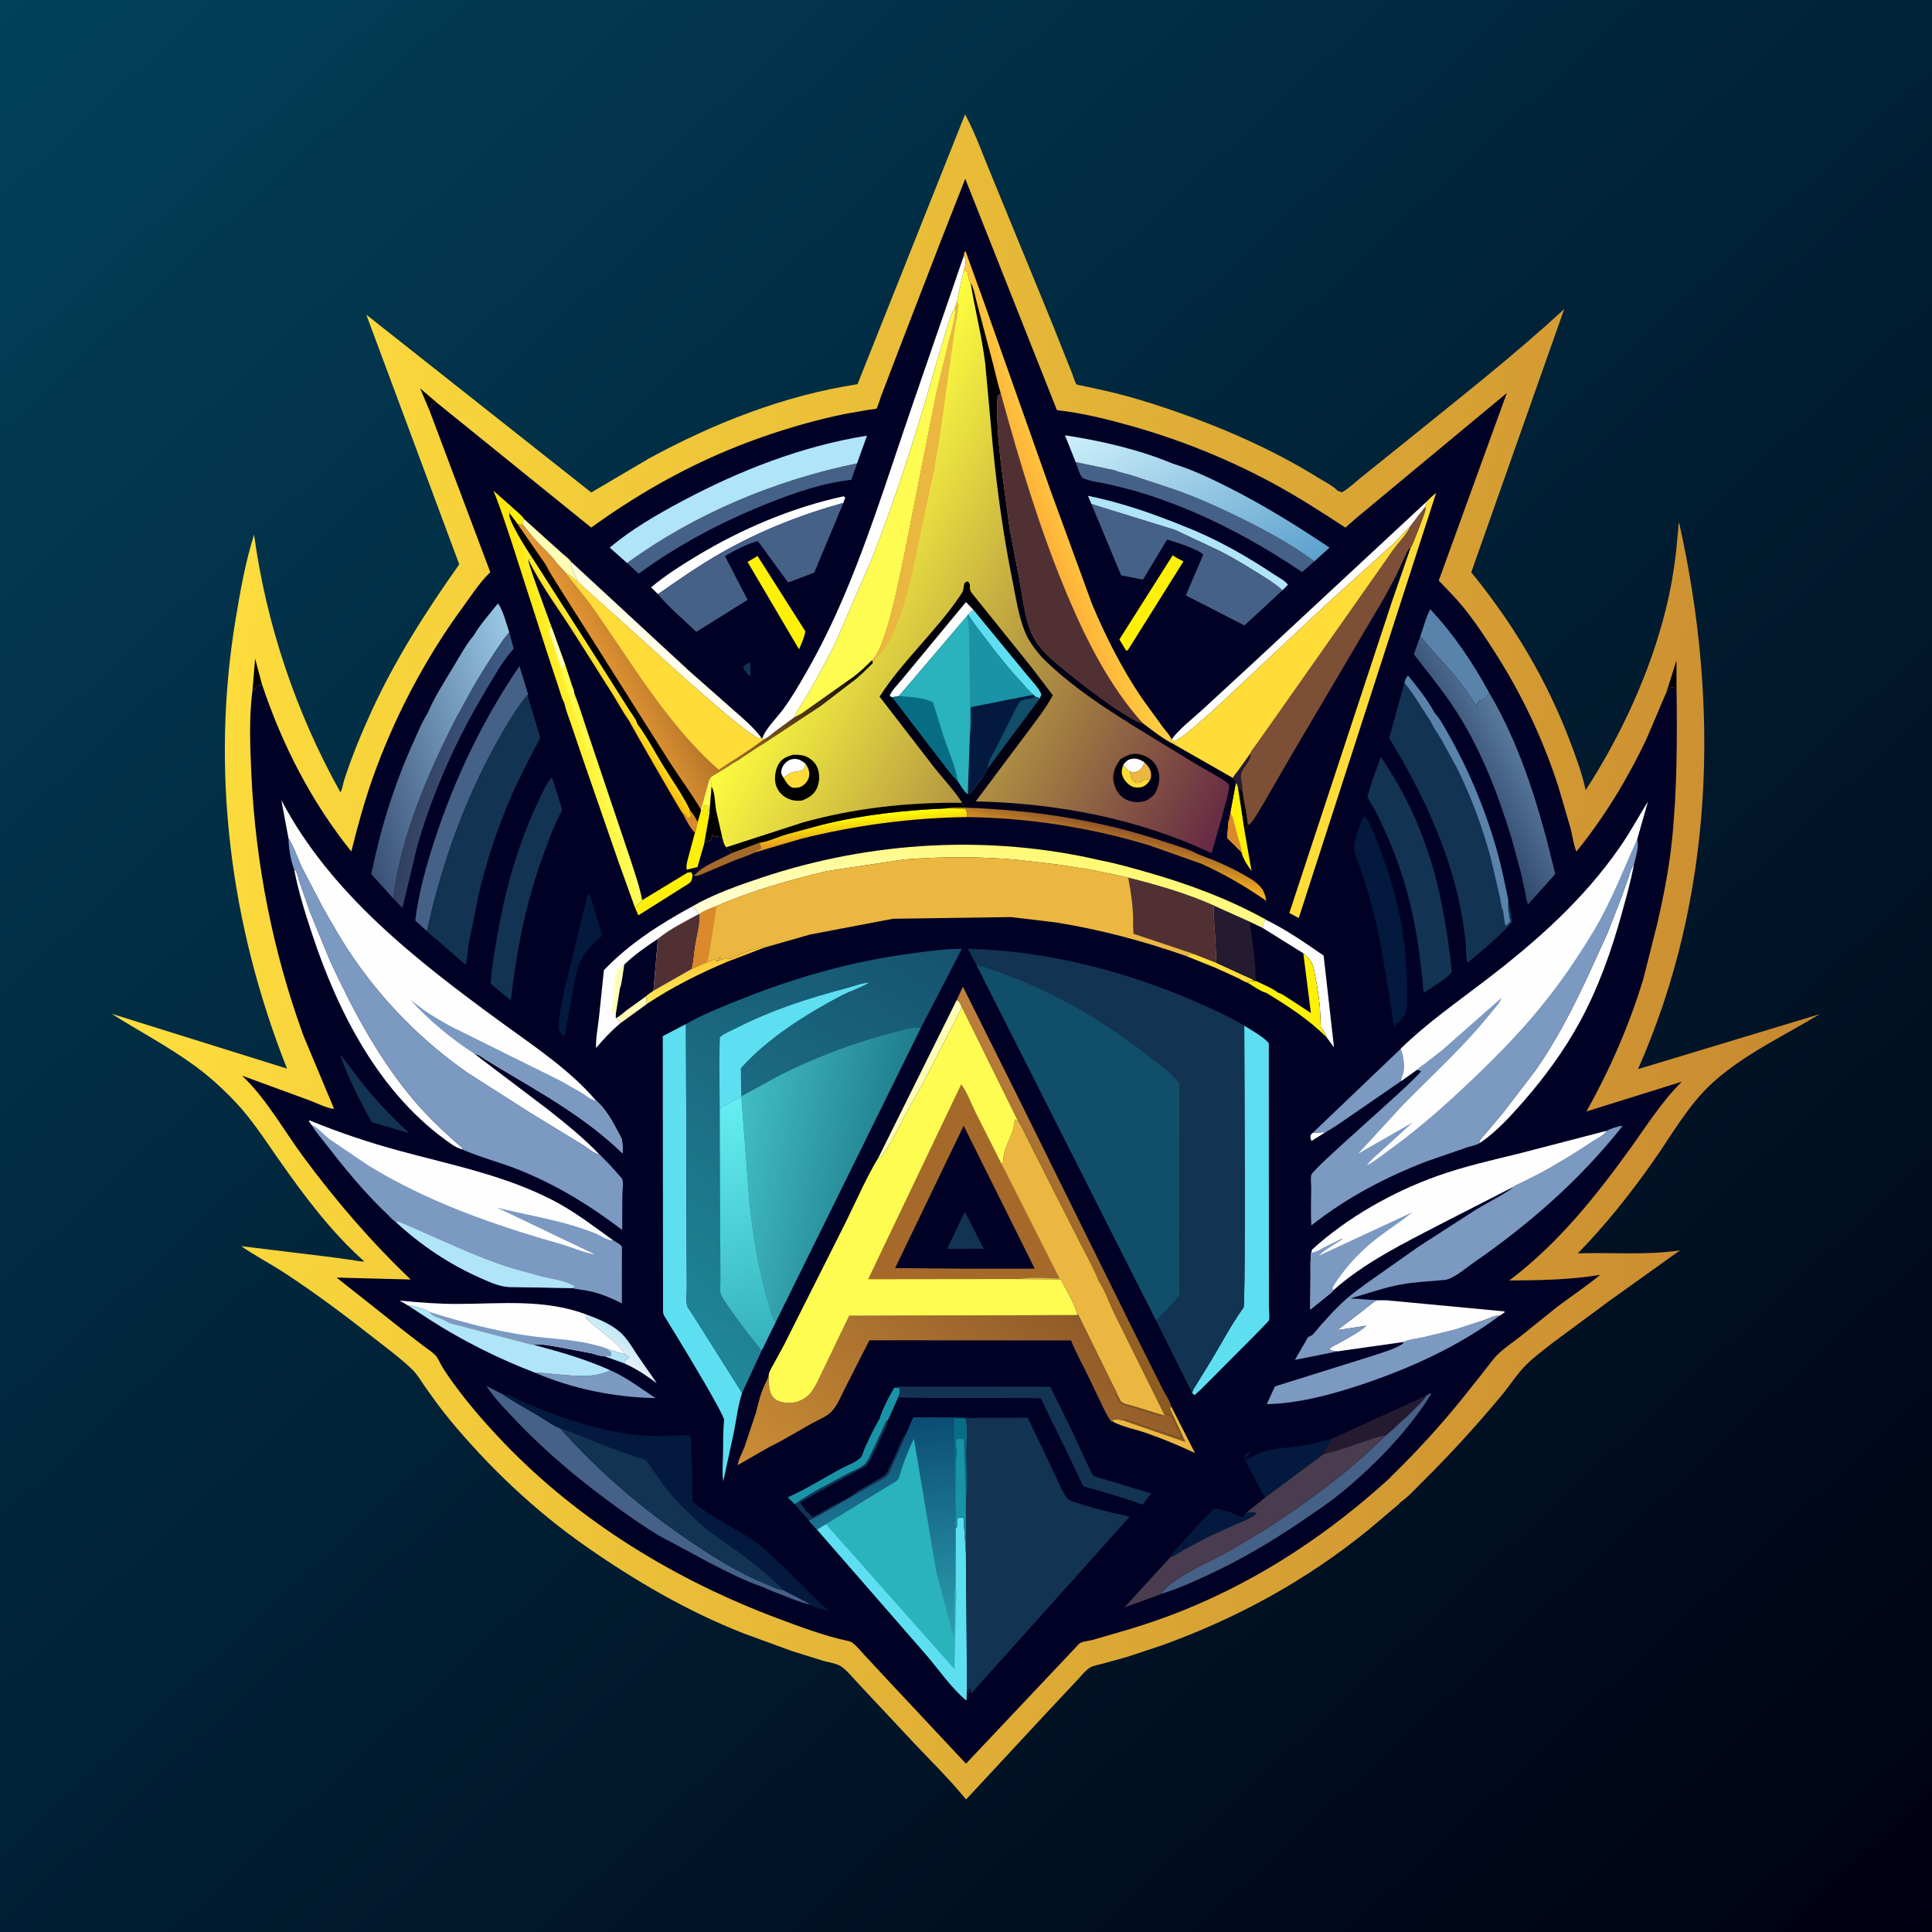 <svg version="1.1" xmlns="http://www.w3.org/2000/svg" style="display: block;" viewBox="0 0 2048 2048" width="1024" height="1024">
<rect x="0" y="0" width="2048" height="2048" fill="#333333" stroke="none"/>
<defs>
	<linearGradient id="Gradient1" gradientUnits="userSpaceOnUse" x1="2005.67" y1="2085.23" x2="41.327" y2="-38.23">
		<stop class="stop0" offset="0" stop-opacity="1" stop-color="rgb(0,0,17)"/>
		<stop class="stop1" offset="1" stop-opacity="1" stop-color="rgb(2,65,90)"/>
	</linearGradient>
	<linearGradient id="Gradient2" gradientUnits="userSpaceOnUse" x1="1912.31" y1="1159.61" x2="154.437" y2="871.787">
		<stop class="stop0" offset="0" stop-opacity="1" stop-color="rgb(200,137,48)"/>
		<stop class="stop1" offset="1" stop-opacity="1" stop-color="rgb(255,223,61)"/>
	</linearGradient>
	<linearGradient id="Gradient3" gradientUnits="userSpaceOnUse" x1="724.213" y1="1022.9" x2="727.755" y2="1050.85">
		<stop class="stop0" offset="0" stop-opacity="1" stop-color="rgb(255,202,54)"/>
		<stop class="stop1" offset="1" stop-opacity="1" stop-color="rgb(255,228,82)"/>
	</linearGradient>
	<linearGradient id="Gradient4" gradientUnits="userSpaceOnUse" x1="660.21" y1="1416.2" x2="649.081" y2="1431.62">
		<stop class="stop0" offset="0" stop-opacity="1" stop-color="rgb(192,233,245)"/>
		<stop class="stop1" offset="1" stop-opacity="1" stop-color="rgb(231,241,248)"/>
	</linearGradient>
	<linearGradient id="Gradient5" gradientUnits="userSpaceOnUse" x1="912.962" y1="865.037" x2="915.095" y2="889.619">
		<stop class="stop0" offset="0" stop-opacity="1" stop-color="rgb(255,255,0)"/>
		<stop class="stop1" offset="1" stop-opacity="1" stop-color="rgb(229,154,29)"/>
	</linearGradient>
	<linearGradient id="Gradient6" gradientUnits="userSpaceOnUse" x1="638.317" y1="734.627" x2="653.222" y2="724.679">
		<stop class="stop0" offset="0" stop-opacity="1" stop-color="rgb(254,182,0)"/>
		<stop class="stop1" offset="1" stop-opacity="1" stop-color="rgb(255,244,54)"/>
	</linearGradient>
	<linearGradient id="Gradient7" gradientUnits="userSpaceOnUse" x1="719.055" y1="666.633" x2="691.202" y2="713.93">
		<stop class="stop0" offset="0" stop-opacity="1" stop-color="rgb(255,254,221)"/>
		<stop class="stop1" offset="1" stop-opacity="1" stop-color="rgb(255,255,245)"/>
	</linearGradient>
	<linearGradient id="Gradient8" gradientUnits="userSpaceOnUse" x1="1170.5" y1="915.185" x2="1179.28" y2="875.847">
		<stop class="stop0" offset="0" stop-opacity="1" stop-color="rgb(255,186,30)"/>
		<stop class="stop1" offset="1" stop-opacity="1" stop-color="rgb(145,84,42)"/>
	</linearGradient>
	<linearGradient id="Gradient9" gradientUnits="userSpaceOnUse" x1="441.913" y1="809.041" x2="518.188" y2="822.45">
		<stop class="stop0" offset="0" stop-opacity="1" stop-color="rgb(51,64,95)"/>
		<stop class="stop1" offset="1" stop-opacity="1" stop-color="rgb(62,93,136)"/>
	</linearGradient>
	<linearGradient id="Gradient10" gradientUnits="userSpaceOnUse" x1="1070.65" y1="1335.54" x2="1188.38" y2="1216.45">
		<stop class="stop0" offset="0" stop-opacity="1" stop-color="rgb(137,89,31)"/>
		<stop class="stop1" offset="1" stop-opacity="1" stop-color="rgb(191,130,61)"/>
	</linearGradient>
	<linearGradient id="Gradient11" gradientUnits="userSpaceOnUse" x1="579.072" y1="745.923" x2="626.423" y2="734.225">
		<stop class="stop0" offset="0" stop-opacity="1" stop-color="rgb(255,227,0)"/>
		<stop class="stop1" offset="1" stop-opacity="1" stop-color="rgb(255,255,97)"/>
	</linearGradient>
	<linearGradient id="Gradient12" gradientUnits="userSpaceOnUse" x1="1329.82" y1="630.369" x2="1206.02" y2="417.74">
		<stop class="stop0" offset="0" stop-opacity="1" stop-color="rgb(93,161,205)"/>
		<stop class="stop1" offset="1" stop-opacity="1" stop-color="rgb(205,240,251)"/>
	</linearGradient>
	<linearGradient id="Gradient13" gradientUnits="userSpaceOnUse" x1="1054.04" y1="888.21" x2="1025.25" y2="1027.12">
		<stop class="stop0" offset="0" stop-opacity="1" stop-color="rgb(255,249,114)"/>
		<stop class="stop1" offset="1" stop-opacity="1" stop-color="rgb(255,255,218)"/>
	</linearGradient>
	<linearGradient id="Gradient14" gradientUnits="userSpaceOnUse" x1="366.921" y1="821.96" x2="564.797" y2="770.949">
		<stop class="stop0" offset="0" stop-opacity="1" stop-color="rgb(57,79,118)"/>
		<stop class="stop1" offset="1" stop-opacity="1" stop-color="rgb(152,199,228)"/>
	</linearGradient>
	<linearGradient id="Gradient15" gradientUnits="userSpaceOnUse" x1="1100.08" y1="548.032" x2="1140.61" y2="532.228">
		<stop class="stop0" offset="0" stop-opacity="1" stop-color="rgb(255,177,57)"/>
		<stop class="stop1" offset="1" stop-opacity="1" stop-color="rgb(255,208,66)"/>
	</linearGradient>
	<linearGradient id="Gradient16" gradientUnits="userSpaceOnUse" x1="1549.34" y1="823.676" x2="1607.74" y2="792.013">
		<stop class="stop0" offset="0" stop-opacity="1" stop-color="rgb(49,74,110)"/>
		<stop class="stop1" offset="1" stop-opacity="1" stop-color="rgb(88,120,155)"/>
	</linearGradient>
	<linearGradient id="Gradient17" gradientUnits="userSpaceOnUse" x1="1129.13" y1="1382.59" x2="893.166" y2="1648.69">
		<stop class="stop0" offset="0" stop-opacity="1" stop-color="rgb(145,91,42)"/>
		<stop class="stop1" offset="1" stop-opacity="1" stop-color="rgb(203,141,53)"/>
	</linearGradient>
	<linearGradient id="Gradient18" gradientUnits="userSpaceOnUse" x1="860.407" y1="586.705" x2="635.66" y2="711.753">
		<stop class="stop0" offset="0" stop-opacity="1" stop-color="rgb(0,0,0)"/>
		<stop class="stop1" offset="1" stop-opacity="1" stop-color="rgb(232,152,53)"/>
	</linearGradient>
	<linearGradient id="Gradient19" gradientUnits="userSpaceOnUse" x1="936.981" y1="1504.78" x2="950.301" y2="1737.42">
		<stop class="stop0" offset="0" stop-opacity="1" stop-color="rgb(11,76,116)"/>
		<stop class="stop1" offset="1" stop-opacity="1" stop-color="rgb(45,159,175)"/>
	</linearGradient>
	<linearGradient id="Gradient20" gradientUnits="userSpaceOnUse" x1="938.978" y1="962.795" x2="681.239" y2="1411.88">
		<stop class="stop0" offset="0" stop-opacity="1" stop-color="rgb(22,82,112)"/>
		<stop class="stop1" offset="1" stop-opacity="1" stop-color="rgb(32,136,152)"/>
	</linearGradient>
	<linearGradient id="Gradient21" gradientUnits="userSpaceOnUse" x1="815.114" y1="1423.89" x2="750.1" y2="1173.54">
		<stop class="stop0" offset="0" stop-opacity="1" stop-color="rgb(55,178,189)"/>
		<stop class="stop1" offset="1" stop-opacity="1" stop-color="rgb(100,238,242)"/>
	</linearGradient>
	<linearGradient id="Gradient22" gradientUnits="userSpaceOnUse" x1="942.886" y1="1252.42" x2="776.26" y2="1222.18">
		<stop class="stop0" offset="0" stop-opacity="1" stop-color="rgb(32,125,142)"/>
		<stop class="stop1" offset="1" stop-opacity="1" stop-color="rgb(65,189,195)"/>
	</linearGradient>
	<linearGradient id="Gradient23" gradientUnits="userSpaceOnUse" x1="1329.7" y1="813.691" x2="871.067" y2="578.997">
		<stop class="stop0" offset="0" stop-opacity="1" stop-color="rgb(102,41,68)"/>
		<stop class="stop1" offset="1" stop-opacity="1" stop-color="rgb(255,255,63)"/>
	</linearGradient>
	<linearGradient id="Gradient24" gradientUnits="userSpaceOnUse" x1="1201.02" y1="800.615" x2="1207.06" y2="847.993">
		<stop class="stop0" offset="0" stop-opacity="1" stop-color="rgb(0,0,8)"/>
		<stop class="stop1" offset="1" stop-opacity="1" stop-color="rgb(1,1,30)"/>
	</linearGradient>
	<linearGradient id="Gradient25" gradientUnits="userSpaceOnUse" x1="1191.48" y1="357.808" x2="1155.52" y2="819.192">
		<stop class="stop0" offset="0" stop-opacity="1" stop-color="rgb(1,0,2)"/>
		<stop class="stop1" offset="1" stop-opacity="1" stop-color="rgb(1,0,25)"/>
	</linearGradient>
	<linearGradient id="Gradient26" gradientUnits="userSpaceOnUse" x1="1119.33" y1="623.406" x2="1103.7" y2="896.01">
		<stop class="stop0" offset="0" stop-opacity="1" stop-color="rgb(0,0,4)"/>
		<stop class="stop1" offset="1" stop-opacity="1" stop-color="rgb(1,0,27)"/>
	</linearGradient>
</defs>
<path transform="translate(0,0)" fill="url(#Gradient1)" d="M -0 -0 L 2048 0 L 2048 2048 L -0 2048 L -0 -0 z"/>
<path transform="translate(0,0)" fill="url(#Gradient2)" d="M 1484.12 1592.79 C 1483.72 1594.08 1478.87 1597.73 1477.55 1598.9 L 1450.93 1621.41 C 1384.88 1675.23 1311.22 1715.53 1231.13 1744.33 L 1194.41 1756.5 L 1167.97 1763.79 C 1163.98 1764.85 1158.83 1765.61 1155.33 1767.78 C 1150.68 1770.66 1146.34 1776.34 1142.48 1780.35 L 1109.58 1815.5 L 1024.07 1907.52 C 1005.03 1884.18 982.547 1862.56 962.039 1840.42 L 910.55 1785.42 C 904.801 1779.44 898.276 1771.03 891.5 1766.41 C 887.083 1763.39 878.025 1762.07 872.828 1760.59 L 839.644 1750.26 L 787.975 1731.35 C 728.279 1707.92 672.528 1675.25 620.114 1638.55 C 566.537 1601.05 518.105 1554.94 476.419 1504.63 C 467.227 1493.53 458.865 1481.67 450.527 1469.93 C 446.386 1464.1 442.263 1456.85 437.132 1451.87 C 424.614 1439.75 409.735 1428.88 396.02 1418.11 C 365.166 1393.9 333.575 1370.17 300.698 1348.77 C 285.952 1339.17 270.089 1330.99 255.672 1320.98 L 350.841 1332.58 L 373.793 1335.78 C 377.834 1336.39 382.186 1337.49 386.259 1337.24 C 351.022 1306.05 322.443 1267.55 295.5 1229.17 C 280.693 1208.08 266.859 1186.4 249.044 1167.63 C 235.842 1153.71 221.527 1140.73 206.002 1129.44 C 178.019 1109.1 147.514 1093.09 118.342 1074.67 L 304.248 1132.76 C 244.054 980.88 222.93 816.959 249.905 655.5 C 254.815 626.113 260.266 595.22 269.321 566.802 C 282.315 662.232 313.852 755.748 360.842 839.853 C 362.871 837.025 363.737 830.308 364.895 826.747 C 372.899 802.141 382.9 777.742 393.685 754.234 C 419.117 698.804 451.664 647.948 486.817 598.254 L 388.285 333.547 L 626.779 522.047 L 687.828 486.057 C 756.681 448.57 831.213 419.227 909.01 407.264 L 1023.04 121.141 C 1034.38 142.298 1042.65 166.279 1052.02 188.478 L 1113.42 338.07 L 1136.72 396.425 C 1137.68 398.725 1139.68 405.946 1141.22 407.498 C 1141.65 407.929 1145.74 408.552 1146.74 408.779 L 1171.2 414.106 C 1193.72 419.199 1216.05 425.925 1237.92 433.34 C 1292.44 451.832 1347.63 475.559 1396.61 505.978 C 1402.84 509.847 1410.32 513.628 1415.95 518.241 C 1416.76 518.9 1416.97 519.257 1417.52 520.011 L 1422.5 521.941 C 1429.49 518.089 1436.23 511.389 1442.5 506.375 L 1486.68 470.869 C 1544.36 424.08 1603.64 377.975 1658.18 327.534 L 1559.59 606.668 C 1604.01 661.123 1639.44 720.213 1664.37 786.035 C 1670.71 802.796 1677.16 820.023 1680.84 837.595 C 1718.21 780.066 1749.07 713.128 1765.68 646.486 C 1770.83 625.848 1774.51 604.743 1776.84 583.602 L 1778.97 561.131 C 1779.1 559.617 1779.06 555.059 1779.9 554.013 C 1823.3 747.325 1817.3 950.461 1736.36 1133.32 L 1928.93 1075.05 C 1891.07 1098.04 1848.79 1117.57 1815.71 1147.48 C 1789.64 1171.05 1771.9 1203.56 1751.78 1232.03 C 1727.51 1266.36 1701.98 1298.51 1672.56 1328.59 C 1708.88 1327.45 1744.72 1330.81 1780.9 1325.43 L 1707.1 1378.17 L 1646.08 1423.31 C 1636.63 1430.77 1626.55 1438.15 1617.99 1446.59 C 1608.32 1456.13 1600.46 1468.72 1591.72 1479.22 C 1565.3 1511 1536.96 1542.1 1507.56 1571.11 C 1500.35 1578.22 1492.5 1587.14 1484.12 1592.79 z"/>
<path transform="translate(0,0)" fill="rgb(0,0,1)" d="M 455.276 435.12 L 445.365 411.665 L 463.977 427.612 C 461.689 427.34 460.095 426.938 457.933 427.933 C 457.163 429.751 456.75 431.573 456.073 433.371 L 455.276 435.12 z"/>
<path transform="translate(0,0)" fill="rgb(0,0,1)" d="M 1766.48 733.857 L 1777.12 700.131 L 1777.23 730.386 C 1774.31 728.588 1774.23 728.373 1770.85 728.734 L 1769.88 730.211 C 1768.89 731.692 1767.87 732.725 1766.48 733.857 z"/>
<path transform="translate(0,0)" fill="rgb(0,0,1)" d="M 267.672 731.331 L 270.446 698.195 L 277.667 725.288 C 275.491 727.246 274.806 725.83 272.952 726.802 C 271.642 727.488 269.261 731.348 268.47 732.603 L 267.672 731.331 z"/>
<path transform="translate(0,0)" fill="rgb(1,1,38)" d="M 463.977 427.612 L 626.703 559.24 C 683.14 518.477 742.505 486.081 808.38 463.129 C 836.833 453.216 866.837 444.641 896.392 438.671 L 921.228 434.321 C 922.716 434.097 928.183 433.763 929.132 433.083 C 930.124 432.372 933.104 422.272 933.805 420.423 L 952.222 372.254 L 996.241 258.175 L 1023.2 189.501 L 1120.39 434.783 C 1146.87 437.726 1172.58 444.081 1198.2 451.273 C 1250.21 465.867 1300.65 486.07 1348.22 511.679 C 1375.13 526.166 1400.65 542.604 1426.2 559.315 L 1437.11 549.649 L 1597.31 416.591 L 1525.13 615.468 C 1533.67 624.424 1542.68 633.336 1550.52 642.91 C 1562.85 657.963 1573.74 674.39 1584.23 690.771 C 1613.05 735.756 1634.96 781.95 1651.58 832.746 L 1664.81 877.863 C 1666.86 885.85 1667.98 895.168 1671.03 902.726 C 1700.2 866.819 1724.72 826.593 1744.61 784.847 C 1747.55 778.689 1766.1 734.157 1766.48 733.857 C 1767.87 732.725 1768.89 731.692 1769.88 730.211 L 1770.85 728.734 C 1774.23 728.373 1774.31 728.588 1777.23 730.386 C 1777.92 784.01 1777.83 838.723 1772.22 892.118 C 1769.13 921.559 1763.33 950.564 1756.73 979.402 L 1741.9 1038.03 C 1726.97 1087.08 1706.73 1133.42 1681.74 1178.17 L 1780.64 1147.32 C 1781.98 1146.8 1781.4 1146.94 1782.63 1146.81 C 1761.53 1167.71 1745.55 1193.3 1728.24 1217.32 C 1691.1 1268.84 1650.95 1319 1599.83 1357.38 C 1632.36 1357.16 1664.05 1356.76 1696.22 1351.39 C 1681.67 1363.48 1665.93 1373.82 1650.84 1385.19 L 1612.39 1416.11 C 1604.86 1422.07 1596.46 1427.67 1589.39 1434.1 C 1583.47 1439.49 1578.54 1446.65 1573.6 1452.96 L 1548.75 1484.23 C 1526.11 1512.02 1502.14 1538.29 1476.51 1563.36 C 1475.82 1564.03 1474.07 1565.32 1473.84 1566.26 C 1408.71 1625.74 1336.16 1674 1254.18 1707.1 C 1229.07 1717.24 1203.44 1725.46 1177.4 1732.82 L 1157.76 1738.5 C 1154.08 1739.44 1146.96 1739.97 1144.05 1742.35 L 1023.97 1869.56 L 935.603 1775.13 L 915.67 1753.67 C 911.992 1749.69 907.979 1744.58 903.605 1741.4 C 902.027 1740.25 900.67 1739.85 898.806 1739.46 C 874.126 1734.22 848.703 1724.64 825.087 1715.82 C 717.034 1675.43 615.346 1613.77 534.959 1530.29 C 515.706 1510.29 496.979 1488.86 480.665 1466.39 C 476.372 1460.48 472.055 1454.4 468.328 1448.11 C 466.208 1444.54 464.252 1439.46 461.38 1436.48 C 458.057 1433.04 453.353 1430.09 449.515 1427.2 L 428.432 1411 L 356.817 1354.29 L 435.347 1356.32 C 393.353 1316.28 356.423 1273.36 321.903 1226.75 C 300.814 1198.28 282.334 1164.56 256.565 1140.23 L 328.12 1166.45 C 335.541 1169.14 346.547 1174.93 354.158 1175.44 L 321.869 1098.36 C 289.442 1009.66 270.944 915.959 266.508 821.699 C 265.121 792.244 263.788 760.595 267.672 731.331 L 268.47 732.603 C 269.261 731.348 271.642 727.488 272.952 726.802 C 274.806 725.83 275.491 727.246 277.667 725.288 C 299.441 790.204 329.6 849.115 372.398 902.632 C 378.901 876.663 385.974 850.528 394.892 825.271 C 417.348 761.676 450.424 698.386 490.346 643.972 C 499.207 631.894 507.875 618.152 518.58 607.709 L 519.746 606.59 L 455.276 435.12 L 456.073 433.371 C 456.75 431.573 457.163 429.751 457.933 427.933 C 460.095 426.938 461.689 427.34 463.977 427.612 z"/>
<path transform="translate(0,0)" fill="rgb(19,51,82)" d="M 793.535 702.5 L 795.521 703.256 L 795.703 715.5 L 794.623 716.5 L 793.035 715.059 C 791.303 712.755 787.843 709.27 787.718 706.5 L 793.535 702.5 z"/>
<path transform="translate(0,0)" fill="rgb(254,254,254)" d="M 1391.78 1200.67 C 1396.28 1200.81 1400.6 1200.22 1405.01 1200.24 L 1390.5 1209.37 C 1388.68 1207.31 1389.28 1205.68 1389.28 1203.02 L 1391.78 1200.67 z"/>
<path transform="translate(0,0)" fill="rgb(255,240,8)" d="M 543.726 538.435 C 546.034 540.719 554.543 547.558 555.411 550.067 C 554.61 552.43 554.116 553.642 554.103 556.163 L 548.969 555.952 L 539.935 544.026 C 540.852 541.942 542.354 540.242 543.726 538.435 z"/>
<path transform="translate(0,0)" fill="rgb(218,138,42)" d="M 731.6 858.844 C 734.83 862.513 737.117 866.88 739.583 871.081 C 738.712 874.81 738.116 879.246 736.637 882.742 C 731.299 877.322 726.849 868.589 723.395 861.74 C 726.234 863.511 727.223 864.585 728.625 867.644 L 729 868.5 C 729.754 867.021 730.61 866.841 732.005 866.005 C 732.504 864.023 732.56 863.415 731.51 861.5 L 730.518 860.009 L 731.6 858.844 z"/>
<path transform="translate(0,0)" fill="rgb(176,228,247)" d="M 642.791 1429.55 L 661.663 1435.34 L 666.864 1438.29 L 666.976 1439.82 L 663.505 1440.74 L 661.927 1445.31 L 640.736 1437.67 C 642.826 1437.11 643.782 1436.89 645.945 1437.48 L 647.5 1438 L 647.51 1433.5 C 646.112 1431.85 644.537 1430.8 642.791 1429.55 z"/>
<path transform="translate(0,0)" fill="rgb(255,220,56)" d="M 1257.16 1013.32 C 1259.36 1011.67 1262.73 1011.66 1265.44 1011.23 L 1289.44 1020.61 L 1318.1 1033.72 C 1321.96 1035.55 1326.94 1037.29 1330.33 1039.87 C 1327.73 1040.17 1324.28 1039.97 1322.2 1041.55 C 1319.46 1041.05 1315.22 1038.17 1312.61 1036.92 L 1288.46 1025.92 L 1257.16 1013.32 z"/>
<path transform="translate(0,0)" fill="rgb(165,106,42)" d="M 775.261 904.502 L 804.979 893.4 C 805.928 895.704 806.762 897.438 806.5 900 C 804.868 900.658 803.267 901.084 801.559 901.501 L 801.177 903.29 C 793.054 907.057 784.381 909.743 776.073 913.114 L 747.84 925.049 C 743.744 926.731 739.832 929.135 735.309 928.229 C 738.522 925.679 741.466 922.464 744.899 920.277 C 754.539 914.137 765.226 909.892 775.261 904.502 z"/>
<path transform="translate(0,0)" fill="rgb(235,183,64)" d="M 1190.19 1505.39 L 1256.39 1528.35 L 1240.19 1493.49 L 1241.45 1490.72 L 1266.74 1540.28 C 1249.84 1532.34 1232.66 1525.12 1215 1519.04 C 1203.81 1515.19 1190.5 1512.63 1180.04 1507.26 L 1180.11 1506.56 L 1178.49 1504.75 C 1182.5 1504.64 1186.22 1504.81 1190.19 1505.39 z"/>
<path transform="translate(0,0)" fill="rgb(19,51,82)" d="M 939.94 1505.67 L 941.177 1505.62 C 940.612 1510.35 939.799 1512.65 937.49 1516.5 L 936.995 1517.99 C 936.326 1519.64 935.259 1520.96 934.49 1522.5 L 933.995 1523.99 C 933.342 1525.6 932.448 1527.06 931.49 1528.5 L 931.49 1530.5 L 930.49 1531.5 L 929.995 1532.75 L 925.495 1541.89 L 923.995 1544.75 L 922.527 1547.77 C 921.963 1548.89 921.077 1549.5 920.49 1550.5 L 919.995 1551.75 C 918.394 1554.1 914.515 1556.33 912 1557.49 L 907.497 1559.71 L 899.995 1563.99 L 895.404 1566.24 C 894.067 1566.91 893.447 1567.38 892.5 1568.49 L 891 1568.5 L 889.688 1569.4 C 886.743 1571.35 883.557 1572.85 880.49 1574.5 L 879 1575.49 L 877.75 1575.99 L 872.922 1578.95 C 871.779 1579.66 872.175 1579.41 870.844 1579.94 C 868.504 1580.88 866.649 1582.24 864.49 1583.5 L 863 1584.24 L 861.995 1584.99 C 858.762 1586.97 855.235 1588.44 852 1590.49 L 848.49 1592.5 C 849.307 1594.94 850.253 1596.29 852.058 1598.07 C 854.53 1600.51 852.754 1598.36 853.995 1601.01 C 854.697 1602.5 855.713 1603.08 856.995 1604.01 L 861.49 1608 C 863.894 1607.22 865.078 1605.93 867.25 1605.01 C 869.666 1603.97 871.93 1602.41 874.156 1601.02 C 875.419 1600.24 874.647 1600.69 876.25 1600.01 C 877.841 1599.33 878.629 1598.32 880 1597.51 L 881.25 1597.01 L 885.472 1594.79 C 892.343 1591.35 901.656 1586.79 907.5 1582 C 912.361 1578.01 919.642 1575.16 925 1571.51 C 928.213 1569.32 931.775 1567.81 935 1565.51 L 936.453 1564.57 C 940.255 1562.04 940.89 1560.04 942.51 1556 L 944.005 1553.01 L 947.726 1545.6 C 948.982 1543.09 949.939 1540.58 951.005 1538.01 L 954.005 1531.01 L 955.51 1528 L 956.254 1526.49 C 957.528 1523.98 958.836 1522.01 960.743 1519.93 C 957.717 1530.3 952.258 1540.34 947.917 1550.26 C 946.039 1554.07 943.947 1561.09 941.196 1564.09 C 937.827 1567.76 928.888 1571.72 924.438 1574.38 L 876.894 1601.84 C 870.661 1605.21 864.613 1609.21 857.991 1611.78 L 857.504 1611.92 L 842.558 1594.64 C 859.76 1581.73 881.204 1571.73 900.13 1561.36 C 905.045 1558.66 914.068 1555.39 917.644 1551.16 C 920.737 1547.5 922.827 1542.07 924.963 1537.78 L 939.94 1505.67 z"/>
<path transform="translate(0,0)" fill="rgb(255,254,183)" d="M 555.411 550.067 L 595.554 586.259 C 597.675 588.203 604.186 593.064 605.136 595.271 C 604.355 599.046 610.835 613.151 612.656 617.136 C 608.639 613.496 605.348 610.119 600.277 607.966 L 589.93 596.8 C 584.142 588.213 575.504 581.14 568.5 573.514 C 563.471 568.039 558.949 561.84 554.103 556.163 C 554.116 553.642 554.61 552.43 555.411 550.067 z"/>
<path transform="translate(0,0)" fill="rgb(255,240,8)" d="M 728.837 925.007 L 732.556 924.5 C 733.167 925.607 733.808 926.667 734.262 927.849 C 733.225 932.474 733.637 934.417 729.5 936.998 L 676.706 970.292 L 673.133 962.225 L 680.75 954.173 L 728.837 925.007 z"/>
<path transform="translate(0,0)" fill="rgb(255,240,8)" d="M 742.514 860.916 L 743.979 860.534 L 744.778 859.109 C 745.844 857.277 745.302 857.921 746.672 856.738 L 745.232 855.311 L 747.046 853.534 L 750.51 854.5 C 750.713 857.095 751.374 859.969 750.005 862.25 C 749.998 864.025 749.851 863.111 750.562 864.972 L 751.748 864.786 L 746.652 893.682 L 739.363 919.094 L 728.041 921.926 C 727.051 918.645 728.237 914.539 728.958 911.25 L 736.637 882.742 C 738.116 879.246 738.712 874.81 739.583 871.081 L 742.514 860.916 z"/>
<path transform="translate(0,0)" fill="url(#Gradient3)" d="M 749.571 1019.9 C 754.18 1018.55 759.765 1015.44 764.404 1015.19 C 763.063 1016.33 761.863 1017.05 760.26 1017.75 L 758.49 1018.5 L 761 1019 C 762.346 1018.12 763.299 1017.49 764.906 1017.16 L 766 1017 C 767.342 1015.67 767.716 1015.86 769.5 1015.51 L 771 1016.5 C 773.106 1016.51 774.791 1016.55 776.537 1015.25 C 777.868 1014.26 777.101 1014.56 778.803 1014.22 L 780 1014 C 782.339 1012.84 784.643 1012.35 786.5 1010.51 L 788 1011 C 789.777 1009.59 788.787 1010.27 791.005 1009 C 793.12 1009 792.837 1008.66 794.25 1007.25 C 796.868 1007.08 799.038 1006.83 801.531 1006 L 803 1005.5 C 804.68 1005 806.196 1004.67 807.75 1003.75 L 808.921 1002.92 L 809.983 1004.57 L 770.929 1019.5 C 741.334 1031.91 712.299 1046.52 685.548 1064.31 C 685.532 1061.47 685.544 1058.92 684.773 1056.15 C 685.136 1055.14 691.43 1051.09 692.701 1050.14 L 733.381 1026.98 L 749.571 1019.9 z"/>
<path transform="translate(0,0)" fill="url(#Gradient4)" d="M 620.969 1393.18 C 633.78 1397.98 647.037 1403.06 657.465 1412.23 C 664.688 1418.58 670.114 1428.11 675.348 1436.08 L 696.277 1466.25 C 685.365 1458.35 674.356 1450.69 661.927 1445.31 L 663.505 1440.74 L 666.976 1439.82 L 666.864 1438.29 L 661.663 1435.34 C 660.863 1427.67 629.968 1406.01 623.514 1399.72 C 620.832 1397.1 621 1397.01 620.969 1393.18 z"/>
<path transform="translate(0,0)" fill="rgb(19,51,82)" d="M 360.387 1117.99 C 364.295 1121.62 367.156 1126.25 370.342 1130.5 L 387.858 1153 C 402.092 1170.34 417.355 1185.7 433.551 1201.15 L 394.116 1189.59 C 381.454 1167.19 368.968 1142.3 360.387 1117.99 z"/>
<path transform="translate(0,0)" fill="rgb(255,240,8)" d="M 1310 829.787 C 1312.1 832.298 1312.24 833.583 1312.59 836.703 L 1314 835.181 C 1315.92 836.501 1316.57 838.334 1317.58 840.364 C 1318.62 850.856 1321.9 860.965 1322.42 871.593 C 1322.25 875.544 1321.35 877.514 1319.3 880.868 L 1326.67 923.273 C 1322.76 917.938 1317.43 910.086 1316.23 903.597 L 1300.84 888.147 L 1302.34 869.766 L 1302.52 869.728 L 1304.34 860.202 L 1310 829.787 z"/>
<path transform="translate(0,0)" fill="rgb(0,0,1)" d="M 1312.59 836.703 L 1314 835.181 C 1315.92 836.501 1316.57 838.334 1317.58 840.364 C 1318.62 850.856 1321.9 860.965 1322.42 871.593 C 1322.25 875.544 1321.35 877.514 1319.3 880.868 L 1312.59 836.703 z"/>
<path transform="translate(0,0)" fill="rgb(218,138,42)" d="M 1302.34 869.766 L 1302.52 869.728 L 1304.34 860.202 C 1304.82 863.026 1306.33 864.794 1307.11 867.426 L 1311.94 886.1 C 1313.51 891.722 1315.82 897.772 1316.23 903.597 L 1300.84 888.147 L 1302.34 869.766 z"/>
<path transform="translate(0,0)" fill="rgb(255,254,183)" d="M 1014.21 1059.98 C 1017.38 1061.5 1018.44 1064.75 1019.73 1067.82 L 976.912 1151.13 L 962.394 1176.79 C 953.3 1193.67 944.851 1212.02 933.475 1227.49 L 931.258 1226.95 L 1014.21 1059.98 z"/>
<path transform="translate(0,0)" fill="rgb(255,240,8)" d="M 803.006 589.335 L 853.686 669.172 C 852.69 675.675 849.618 682.314 846.983 688.318 L 792.458 595.707 L 803.006 589.335 z"/>
<path transform="translate(0,0)" fill="rgb(26,147,166)" d="M 947.958 1470.98 L 953.761 1471.5 C 954.539 1474.66 953.37 1478.47 952.098 1481.39 L 941.177 1505.62 L 939.94 1505.67 L 924.963 1537.78 C 922.827 1542.07 920.737 1547.5 917.644 1551.16 C 914.068 1555.39 905.045 1558.66 900.13 1561.36 C 881.204 1571.73 859.76 1581.73 842.558 1594.64 L 834.995 1587.26 C 853.989 1578.75 871.839 1567.58 890.091 1557.59 C 896.224 1554.23 907.521 1550.06 912.335 1545.14 C 914.064 1543.37 915.941 1536.54 917.122 1534 C 921.61 1524.36 926.49 1514.05 931.813 1504.86 L 932.282 1504.06 C 935.501 1493.6 942.316 1480.49 947.958 1470.98 z"/>
<path transform="translate(0,0)" fill="rgb(37,27,49)" d="M 1411.88 1525.08 L 1511.76 1479.53 C 1509.55 1483.99 1506.51 1486.44 1503.15 1490 C 1496.39 1497.13 1489.22 1503.66 1481.9 1510.2 C 1477.76 1513.9 1473.58 1518.33 1469.08 1521.49 C 1462.04 1522.36 1455.18 1525.04 1448.45 1527.22 C 1433.52 1532.04 1418.63 1537.93 1403.3 1541.29 C 1404.4 1535.16 1408.54 1530.2 1411.88 1525.08 z"/>
<path transform="translate(0,0)" fill="rgb(255,240,8)" d="M 1243.08 588.642 C 1246.73 591.204 1250.58 593.085 1254.56 595.057 L 1196.5 687.75 L 1194.86 689.775 L 1193.62 689.5 L 1186.61 677.83 L 1243.08 588.642 z"/>
<path transform="translate(0,0)" fill="rgb(123,153,193)" d="M 646.934 1452.56 C 663.841 1459.83 679.504 1471.93 694.901 1482.07 C 651.824 1481.18 607.589 1472.5 567.915 1455.41 C 573.854 1454.85 580.2 1455.95 586.153 1456.45 C 605.523 1458.06 629.138 1461.72 646.934 1452.56 z"/>
<path transform="translate(0,0)" fill="rgb(254,254,254)" d="M 1342.3 975.125 C 1364.18 986.025 1383.12 999.13 1403.1 1012.97 L 1414.09 1110.24 L 1406.46 1099.85 C 1405.31 1095.69 1402.63 1092.52 1400.11 1089.1 L 1399.11 1067.84 C 1397.99 1057.05 1396.51 1046.38 1394.35 1035.75 C 1393.4 1031.03 1392.72 1025.44 1390.63 1021.09 C 1388.51 1016.7 1385.32 1013.73 1381.59 1010.71 L 1337.47 983.193 C 1339.21 980.782 1339.34 980.468 1339.51 977.5 L 1342.3 975.125 z"/>
<path transform="translate(0,0)" fill="rgb(3,25,62)" d="M 623.096 947.5 C 624.144 947.617 623.448 947.505 625.139 948.047 L 638.338 991.601 C 629.899 998.867 621.337 1007.42 616.127 1017.39 C 612.071 1025.15 610.168 1034.84 608.385 1043.36 L 600.091 1090.17 C 599.619 1092.93 599.563 1097.3 597.5 1099.08 C 595.304 1096.77 593.675 1093.98 591.933 1091.32 C 592.171 1078.29 595.115 1065.02 597.572 1052.24 L 623.096 947.5 z"/>
<path transform="translate(0,0)" fill="rgb(176,228,247)" d="M 1156.97 534.336 L 1153.22 525.557 C 1188.23 532.636 1221.79 544.241 1254.79 557.724 C 1288.7 570.807 1321.12 589.243 1351.31 609.394 C 1355.19 611.981 1363.35 616.171 1365.22 620 L 1359.45 625.739 C 1351.01 618.151 1341.16 612.234 1331.52 606.303 C 1318.48 598.272 1305.56 590.321 1291.81 583.5 L 1245.37 561.693 L 1156.97 534.336 z"/>
<path transform="translate(0,0)" fill="rgb(123,153,193)" d="M 1391.78 1200.67 L 1484.8 1111.76 C 1487.88 1119.2 1489.82 1132.16 1486.83 1139.81 L 1486.24 1141.23 C 1485.56 1142.91 1485.39 1144.21 1485.25 1145.99 L 1430.97 1183.38 C 1422.51 1189.01 1413.97 1195.47 1405.01 1200.24 C 1400.6 1200.22 1396.28 1200.81 1391.78 1200.67 z"/>
<path transform="translate(0,0)" fill="url(#Gradient5)" d="M 804.979 893.4 C 813.798 892.237 824.303 887.307 833.025 884.617 L 870.347 874.562 C 913.248 863.737 959.41 858.785 1003.56 856.875 L 1023.5 857.252 C 1024.92 860.105 1024.93 863.002 1025.15 866.119 C 965.987 866.925 906.973 874.723 849.569 889.067 L 801.177 903.29 L 801.559 901.501 C 803.267 901.084 804.868 900.658 806.5 900 C 806.762 897.438 805.928 895.704 804.979 893.4 z"/>
<path transform="translate(0,0)" fill="rgb(254,254,254)" d="M 697.527 629.814 L 690.143 622.609 C 704.943 610.222 721.552 599.605 738.06 589.637 C 785.8 560.807 839.896 537.771 894.5 526.048 L 895.928 527.5 L 894.014 533.092 C 848.881 545.629 805.26 562.834 764.5 586.072 C 741.271 599.316 719.452 614.573 697.527 629.814 z"/>
<path transform="translate(0,0)" fill="url(#Gradient6)" d="M 564.803 592.044 L 635.082 701.981 L 666.356 751.376 C 668.999 755.67 674.491 762.545 675.655 767.228 C 685.872 781.146 693.998 796.799 703.034 811.5 C 712.489 826.882 723.75 842.662 731.6 858.844 L 730.518 860.009 L 731.51 861.5 C 732.56 863.415 732.504 864.023 732.005 866.005 C 730.61 866.841 729.754 867.021 729 868.5 L 728.625 867.644 C 727.223 864.585 726.234 863.511 723.395 861.74 C 722.043 861.114 670.842 771.601 666.53 763.603 C 660.046 754.411 654.617 744.167 648.62 734.61 L 609.619 672.976 C 593.097 646.881 573.505 620.852 559.922 593.091 L 564.803 592.044 z"/>
<path transform="translate(0,0)" fill="rgb(89,131,170)" d="M 1505.58 674.429 C 1508.85 665.514 1511.58 654.073 1516.12 645.828 C 1540.81 672.044 1561.45 702.678 1578.6 734.277 L 1576.99 737.109 C 1575.28 739.977 1573.43 741.481 1570.14 742.269 L 1568.32 742.68 C 1567.96 743.091 1564.99 746.372 1565 746.5 C 1565.07 748.14 1566.66 748.965 1566.5 751.425 C 1564.13 746.671 1561.06 742.471 1558.22 738 C 1543.74 715.203 1522.67 695.403 1505.58 674.429 z"/>
<path transform="translate(0,0)" fill="url(#Gradient7)" d="M 605.136 595.271 L 730.459 711.135 L 776.758 751.989 C 787.162 761.198 798.687 770.693 806.934 781.917 L 804.933 782.607 C 792.898 781.535 692.53 688.937 676.336 674.425 L 612.656 617.136 C 610.835 613.151 604.355 599.046 605.136 595.271 z"/>
<path transform="translate(0,0)" fill="rgb(3,25,62)" d="M 1341.18 1587.41 C 1335.93 1580.18 1332.11 1571.01 1328 1563.01 C 1325.54 1558.23 1322.19 1553.07 1320.63 1547.93 C 1319.81 1545.2 1320.79 1547.8 1319.72 1545.04 L 1319.3 1544 L 1320.17 1542 C 1322.94 1539.85 1323.04 1539.5 1326.5 1539.49 C 1323.09 1541.99 1321 1544.65 1318.51 1548.06 C 1326.26 1545.18 1333.85 1540.01 1341.68 1537.98 L 1342.99 1537.67 C 1354 1534.95 1365.77 1534.61 1377 1533.01 C 1388.85 1531.32 1400.37 1528.31 1411.88 1525.08 C 1408.54 1530.2 1404.4 1535.16 1403.3 1541.29 L 1341.18 1587.41 z"/>
<path transform="translate(0,0)" fill="rgb(254,254,254)" d="M 1512.68 531.393 C 1512.23 533.681 1511.62 535.405 1510.58 537.492 L 1494.83 558.114 C 1488.18 564.04 1482.74 570.972 1476.3 577.046 L 1408.18 638.544 L 1293.12 746.398 C 1281.92 756.51 1270.89 766.89 1259.02 776.22 C 1254.61 779.689 1249.65 783.909 1244.33 785.857 L 1241.82 783.865 C 1250.44 772.43 1262.95 762.915 1273.55 753.275 L 1321.95 708.689 L 1512.68 531.393 z"/>
<path transform="translate(0,0)" fill="rgb(254,254,254)" d="M 311.803 921.621 C 312.402 922.151 313.169 922.536 313.599 923.21 C 315.318 925.91 316.509 931.966 317.587 935.125 L 328.673 966.861 L 349.256 1017.2 C 372.593 1067.96 399.702 1119.07 435.35 1162.31 C 451.827 1182.3 470.553 1200.15 490.237 1216.94 L 489.843 1218.38 C 485.697 1217.14 482.058 1215.26 478.5 1212.81 C 403.287 1161.14 358.939 1074.84 330.982 990.542 C 323.521 968.041 316.245 944.928 311.803 921.621 z"/>
<path transform="translate(0,0)" fill="url(#Gradient8)" d="M 1022.52 856.058 C 1094.84 858.607 1164.64 868.867 1233.5 891.88 C 1245.52 895.896 1259.05 899.453 1270.2 905.403 L 1284.58 911.013 C 1296.96 916.261 1309 921.718 1320.63 928.503 C 1328.21 932.924 1336.2 937.611 1339.89 946.005 C 1341.12 948.814 1341.72 951.935 1342.34 954.924 C 1320.01 939.454 1297.82 926.461 1272.94 915.39 L 1218.19 896.032 C 1155.63 877.179 1090.46 866.921 1025.15 866.119 C 1024.93 863.002 1024.92 860.105 1023.5 857.252 L 1003.56 856.875 C 1009.48 855.583 1016.42 856.119 1022.52 856.058 z"/>
<path transform="translate(0,0)" fill="rgb(254,254,254)" d="M 1732.08 916.069 C 1728.89 933.758 1723.87 951.196 1719.1 968.519 C 1708.04 1008.67 1694.07 1047.9 1673.99 1084.5 C 1657.74 1114.13 1637.21 1142.06 1615.02 1167.5 C 1602.29 1182.09 1587.07 1198.8 1571.16 1209.92 L 1568.2 1211.78 C 1568.26 1211.08 1568.1 1210.33 1568.37 1209.67 C 1569.4 1207.15 1573.62 1203.03 1575.43 1200.89 L 1593.32 1179.55 L 1626.96 1135.61 C 1650.37 1102.41 1668.33 1066.98 1685.27 1030.21 L 1703.84 989.55 L 1718.87 951.029 L 1726.39 929.697 C 1727.97 925.041 1729.11 920.055 1732.08 916.069 z"/>
<path transform="translate(0,0)" fill="rgb(176,228,247)" d="M 432.029 1383.55 C 437.112 1383.94 450.866 1387.35 454.991 1390.57 C 457.662 1394.1 460.004 1395.01 464.042 1396.64 L 469.738 1398.87 C 472.085 1399.81 474.037 1401.18 476.227 1402.4 L 561.327 1424.8 C 562.863 1425.24 564.189 1425.46 565.771 1425.59 C 593.422 1432.98 620.781 1440.75 646.934 1452.56 C 629.138 1461.72 605.523 1458.06 586.153 1456.45 C 580.2 1455.95 573.854 1454.85 567.915 1455.41 C 529.331 1440.74 490.925 1421.6 456.153 1399.3 L 432.029 1383.55 z"/>
<path transform="translate(0,0)" fill="rgb(70,97,135)" d="M 664.714 596.823 C 736.486 544.579 821.843 508.908 908.546 491.164 L 902.434 508.594 C 871.388 512.242 841.807 522.423 812.934 534.003 C 764.234 553.534 719.538 577.172 677.074 608.072 L 664.714 596.823 z"/>
<path transform="translate(0,0)" fill="url(#Gradient9)" d="M 539.774 670.067 L 544.585 687.62 L 543.88 688.393 C 531.99 701.757 522.785 718.71 513.64 734.051 C 482.973 785.499 458.526 840.379 442.023 898 L 426.585 962.57 L 416.663 952.132 C 425.338 883.96 454.398 817.687 485.574 757.035 C 486.197 756.636 487.527 753.709 487.985 752.876 L 497.144 736.175 C 508.345 715.914 520.623 696.502 533.791 677.471 L 539.774 670.067 z"/>
<path transform="translate(0,0)" fill="rgb(70,97,135)" d="M 1140.21 489.814 L 1181.37 498.428 L 1182.71 498.985 C 1187.97 501.095 1193.9 502.019 1199.33 503.719 L 1244.34 518.609 C 1268.63 527.161 1292.21 537.799 1315.29 549.164 C 1342.08 562.352 1369.27 577.209 1393.32 595.017 L 1380.24 606.386 C 1328.61 571.664 1274.47 543.048 1215.06 524.005 C 1201.88 519.78 1188.15 516.351 1174.66 513.268 C 1166.96 511.51 1155.18 510.231 1148.15 506.915 C 1145.02 505.438 1141.57 493.316 1140.21 489.814 z"/>
<path transform="translate(0,0)" fill="rgb(70,97,135)" d="M 1511.76 1479.53 L 1516.5 1476.58 L 1516.92 1478 C 1493.53 1515.77 1458.98 1551.39 1424.99 1579.76 C 1410.4 1591.95 1394.7 1602.38 1379 1613.04 C 1347.42 1634.47 1315.84 1653.12 1281.19 1669.25 C 1264.95 1676.8 1248.05 1684.48 1230.85 1689.56 C 1239.92 1673.72 1285.69 1653.84 1303.19 1644.14 L 1340.65 1621.71 C 1386.47 1592.18 1430.33 1560.01 1469.08 1521.49 C 1473.58 1518.33 1477.76 1513.9 1481.9 1510.2 C 1489.22 1503.66 1496.39 1497.13 1503.15 1490 C 1506.51 1486.44 1509.55 1483.99 1511.76 1479.53 z"/>
<path transform="translate(0,0)" fill="rgb(19,51,82)" d="M 947.958 1470.98 C 952.534 1469.1 959.167 1469.98 964.076 1469.96 L 997.219 1469.93 L 1113.32 1470.06 L 1136.64 1517.31 L 1152.33 1551.39 C 1154.41 1555.67 1156.41 1561.04 1159.38 1564.73 L 1220.21 1583.07 L 1211.04 1595.04 C 1194.04 1588.31 1176.15 1583.78 1158.69 1578.38 C 1156.47 1577.69 1149.91 1576.59 1148.36 1575.3 C 1147.43 1574.53 1145.95 1570.57 1145.35 1569.37 L 1132.14 1541.33 L 1108.17 1492.63 C 1107.16 1490.59 1104.58 1483.48 1103.11 1482.27 C 1102.53 1481.79 983.071 1482.47 952.098 1481.39 C 953.37 1478.47 954.539 1474.66 953.761 1471.5 L 947.958 1470.98 z"/>
<path transform="translate(0,0)" fill="rgb(3,25,62)" d="M 1444.91 865.5 L 1447.19 865.546 C 1454.45 876.63 1459.68 891.339 1464.28 903.722 C 1474.81 932.051 1483.19 961.542 1487.46 991.5 C 1491.16 1017.43 1491.74 1042.89 1491.51 1069 L 1490.51 1070.5 C 1490.67 1072.28 1490.62 1072.91 1489.79 1074.57 L 1489.01 1076.01 C 1488.09 1078.12 1487.12 1078.26 1486.01 1080.01 C 1484.01 1083.15 1482.63 1084.36 1479.51 1086.5 L 1477.51 1088.5 L 1477.49 1086 C 1476.08 1083.88 1476.5 1082.47 1476.49 1080 C 1474.44 1076.91 1476.58 1073.65 1475 1070.48 C 1474.28 1069.02 1473.48 1063.51 1473.41 1061.59 C 1473.15 1054.37 1470.99 1046.71 1469.89 1039.5 C 1465.1 1007.83 1459.38 976.948 1450.25 946.205 L 1442.78 922.602 C 1440.3 915.729 1435.67 906.312 1435.43 899.109 C 1435.14 890.016 1441.81 874.174 1444.91 865.5 z"/>
<path transform="translate(0,0)" fill="rgb(255,220,56)" d="M 1512.68 531.393 C 1515.73 528.099 1518.75 525.257 1522.34 522.554 L 1376.72 973.144 L 1366.72 967.817 L 1475.45 637.957 L 1495.42 580.28 C 1496.92 579.173 1507.52 551.047 1508.98 546.85 C 1509.94 544.078 1511.84 540.162 1510.58 537.492 C 1511.62 535.405 1512.23 533.681 1512.68 531.393 z"/>
<path transform="translate(0,0)" fill="rgb(123,153,193)" d="M 1487.66 1422.59 L 1487.77 1422.47 C 1493.91 1419.8 1501.57 1419.09 1508.13 1417.7 L 1542.51 1409.36 L 1573.5 1399.2 C 1578.97 1397.3 1584.03 1394.11 1589.92 1394.52 C 1545.85 1427.49 1493.42 1451.16 1441.42 1468.33 C 1409.88 1478.74 1376.27 1487.71 1342.85 1488.45 L 1351.49 1469.62 L 1454.5 1437.4 C 1465.19 1433.75 1477.85 1430.51 1487.3 1424.27 L 1487.66 1422.59 z"/>
<path transform="translate(0,0)" fill="rgb(254,254,254)" d="M 1475.39 1378.87 L 1594.5 1390.12 L 1595.18 1391.01 L 1589.92 1394.52 C 1584.03 1394.11 1578.97 1397.3 1573.5 1399.2 L 1542.51 1409.36 L 1508.13 1417.7 C 1501.57 1419.09 1493.91 1419.8 1487.77 1422.47 L 1487.66 1422.59 L 1418.13 1432.48 C 1414.67 1432.29 1412.23 1431.92 1409.04 1430.5 C 1411.07 1427.37 1417.1 1425.05 1420.39 1423.18 C 1429.86 1417.78 1440.12 1412.51 1448.36 1405.32 L 1417.58 1409.98 L 1440.32 1392.71 L 1453.83 1382.11 C 1454.74 1381.44 1456.93 1379.43 1457.96 1379.14 C 1462.24 1377.93 1470.71 1378.93 1475.39 1378.87 z"/>
<path transform="translate(0,0)" fill="url(#Gradient10)" d="M 1014.21 1059.98 L 1020.72 1045.95 L 1079.34 1163.44 L 1203.73 1415.1 L 1232.85 1473.21 C 1234.93 1477.33 1241.01 1486.51 1241.45 1490.72 L 1240.19 1493.49 L 1256.39 1528.35 L 1190.19 1505.39 L 1190.28 1504.62 C 1192.32 1504.48 1191.6 1504.32 1193.42 1504.93 L 1203.34 1508.16 C 1204.82 1508.5 1205.86 1508.64 1207.23 1509.37 L 1210 1510.76 L 1211.34 1511 L 1213 1511.76 L 1217.34 1513 L 1219 1513.76 L 1220.34 1514 L 1222 1514.76 L 1223.34 1515 L 1225 1515.76 L 1226.34 1516 L 1233 1518.5 L 1234.5 1518.51 C 1235.98 1519.48 1237.24 1520.15 1239 1520.5 C 1241.79 1521.06 1240.16 1520.3 1242.27 1521.35 C 1245.04 1522.73 1247.62 1522.93 1250.4 1524.04 C 1252.09 1524.71 1250.88 1524.38 1252.75 1524.75 C 1252.07 1521.44 1250.32 1518.46 1248.75 1515.49 L 1245 1507.5 L 1244 1504.5 C 1242.24 1501.04 1240.22 1500.7 1236.91 1499.21 L 1236.02 1499.72 C 1232.95 1501.33 1231.24 1501.2 1228.02 1500.11 L 1225.75 1499.25 C 1222.61 1498.77 1225.26 1499.71 1222.8 1498.77 L 1216.05 1496.53 L 1209.58 1494.62 L 1205.02 1493.11 L 1203.05 1492.56 C 1201.7 1492.14 1200.48 1491.57 1199.09 1491.27 C 1195.12 1490.43 1191.71 1489.17 1188.05 1487.45 L 1186 1484 C 1184.41 1481.84 1183.53 1480.46 1182.46 1477.98 L 1183.36 1476.23 L 1187.71 1484.67 C 1189.76 1488.31 1197.14 1489.16 1200.94 1490.31 L 1234.85 1500.81 L 1181.79 1393.5 C 1175.97 1381.89 1171.8 1368.6 1164.59 1357.82 C 1159.57 1344.64 1152.29 1332 1145.91 1319.43 L 1114.76 1258.01 L 1091.11 1211.12 C 1087.36 1203.78 1083.95 1195.5 1079.32 1188.72 L 1019.73 1067.82 C 1018.44 1064.75 1017.38 1061.5 1014.21 1059.98 z"/>
<path transform="translate(0,0)" fill="rgb(70,97,135)" d="M 452.619 987.059 L 440.196 975.828 C 443.64 947.01 451.863 917.608 460.859 890.082 C 482.283 824.524 511.888 763.071 550.635 706.012 L 559.877 736.056 C 549.787 747.16 541.693 761.029 534.066 773.938 C 495.535 839.15 468.577 913.131 452.619 987.059 z"/>
<path transform="translate(0,0)" fill="rgb(19,51,82)" d="M 584.41 824.5 L 585.296 825.486 C 586.517 827.432 595.65 856.556 595.633 858.271 C 595.615 860.07 592.853 864.399 591.961 866.237 L 583.983 884.431 L 571.683 918.021 C 556.319 964.307 547.073 1010.64 541.747 1059 L 540.5 1059.69 L 534.698 1054.85 L 520.183 1042.85 C 521.159 1025.48 524.233 1008.64 527.187 991.541 C 535.588 942.913 548.842 895.742 569.92 851 C 574.052 842.23 578.202 831.959 584.41 824.5 z"/>
<path transform="translate(0,0)" fill="rgb(70,97,135)" d="M 809.195 1682.5 C 789.851 1676.11 771.094 1666.26 752.934 1657.05 L 698.5 1627.8 C 680.035 1616.71 662.482 1604.12 645.154 1591.35 C 610.184 1565.59 576.779 1537.26 546.831 1505.76 C 535.94 1494.3 524.308 1482.47 515.621 1469.25 L 532.289 1477.64 C 545.202 1486.36 559.021 1493.78 572.406 1501.75 C 579.089 1505.72 586.775 1511.73 594.06 1514.2 C 634.682 1560.45 684.232 1602.08 735.282 1636.3 C 758.488 1651.85 782.831 1666.93 808.654 1677.72 C 815.755 1680.3 823.548 1684.76 830.931 1685.83 C 834.85 1688.05 858.843 1699.85 859.221 1701.17 C 848.423 1698.58 837.867 1694.19 827.552 1690.11 C 821.437 1687.7 814.972 1685.65 809.195 1682.5 z"/>
<path transform="translate(0,0)" fill="url(#Gradient11)" d="M 598.206 745.161 C 595.395 740.054 593.744 733.366 591.848 727.798 L 580.124 692.299 L 541.952 573.491 C 535.933 555.561 530.28 537.625 523.021 520.135 L 543.726 538.435 C 542.354 540.242 540.852 541.942 539.935 544.026 C 538.42 551.543 559.441 584.075 564.528 591.65 L 564.803 592.044 L 559.922 593.091 C 559.204 596.228 581.097 654.625 584.654 664.716 L 598.605 703.261 L 606.099 726.165 C 606.889 728.578 608.781 732.369 608.691 734.729 C 613.847 747.376 617.727 760.647 622.052 773.6 L 642.913 835.654 L 667.941 909.957 C 672.69 924.627 677.792 939.008 680.75 954.173 L 673.133 962.225 L 655.521 913.27 L 616.398 800.25 L 604.804 766.048 C 602.455 759.209 599.604 752.256 598.206 745.161 z"/>
<path transform="translate(0,0)" fill="rgb(255,254,183)" d="M 595.198 709.296 L 582.764 670.794 C 582.087 667.816 583.128 667.195 584.654 664.716 L 598.605 703.261 L 595.198 709.296 z"/>
<path transform="translate(0,0)" fill="rgb(254,252,80)" d="M 598.605 703.261 L 606.099 726.165 C 606.889 728.578 608.781 732.369 608.691 734.729 C 608.746 744.505 612.337 752.959 614.073 762.351 C 615.196 768.424 619.385 773.184 621.046 779.109 C 622.515 784.351 624.333 789.526 624.556 795 L 623.5 795.938 L 604.767 740.179 C 604.325 738.445 603.954 737.071 603.175 735.452 L 602.337 733.739 L 595.198 709.296 L 598.605 703.261 z"/>
<path transform="translate(0,0)" fill="rgb(254,254,254)" d="M 1021.71 271.069 C 1023.97 274.459 1023.61 278.599 1022.94 282.5 C 1022.71 283.836 1022.22 284.878 1021.64 286.087 L 1014.37 319.712 L 1013.21 323.899 C 1008.66 331.65 1006.54 339.255 1003.74 347.73 L 991.186 389.737 C 971.908 457.552 950.435 525.409 924.687 591.07 L 888.891 673.931 C 879.213 695.379 867.7 715.767 856.072 736.198 C 851.639 743.988 845.07 752.465 841.842 760.661 L 821.5 775.595 C 817.672 778.593 813.869 782.129 809.372 784.106 L 808.025 782.974 C 810.926 773.181 823.135 761.262 829.455 752.8 C 834.493 746.054 839.052 738.98 843.441 731.798 C 859.057 706.246 873.114 679.714 885.54 652.471 C 917.341 582.751 940.044 508.399 964.949 436 L 1021.71 271.069 z"/>
<path transform="translate(0,0)" fill="rgb(254,254,254)" d="M 432.029 1383.55 L 423.61 1378.68 C 444.057 1380.67 464.322 1382.29 484.874 1382.23 C 531.332 1382.11 576.42 1376.75 620.969 1393.18 C 621 1397.01 620.832 1397.1 623.514 1399.72 C 629.968 1406.01 660.863 1427.67 661.663 1435.34 L 642.791 1429.55 C 644.537 1430.8 646.112 1431.85 647.51 1433.5 L 647.5 1438 L 645.945 1437.48 C 643.782 1436.89 642.826 1437.11 640.736 1437.67 C 637.729 1438.15 630.049 1435.23 626.79 1434.5 L 591.787 1427.93 C 583.51 1426.52 574.161 1424.35 565.771 1425.59 C 564.189 1425.46 562.863 1425.24 561.327 1424.8 L 476.227 1402.4 C 474.037 1401.18 472.085 1399.81 469.738 1398.87 L 464.042 1396.64 C 460.004 1395.01 457.662 1394.1 454.991 1390.57 C 450.866 1387.35 437.112 1383.94 432.029 1383.55 z"/>
<path transform="translate(0,0)" fill="rgb(123,153,193)" d="M 454.991 1390.57 C 493.149 1402.67 534.626 1413.52 574.5 1417.69 C 594.081 1419.74 612.917 1420.81 631.991 1426.09 C 634.829 1426.87 640.469 1427.88 642.791 1429.55 C 644.537 1430.8 646.112 1431.85 647.51 1433.5 L 647.5 1438 L 645.945 1437.48 C 643.782 1436.89 642.826 1437.11 640.736 1437.67 C 637.729 1438.15 630.049 1435.23 626.79 1434.5 L 591.787 1427.93 C 583.51 1426.52 574.161 1424.35 565.771 1425.59 C 564.189 1425.46 562.863 1425.24 561.327 1424.8 L 476.227 1402.4 C 474.037 1401.18 472.085 1399.81 469.738 1398.87 L 464.042 1396.64 C 460.004 1395.01 457.662 1394.1 454.991 1390.57 z"/>
<path transform="translate(0,0)" fill="url(#Gradient12)" d="M 1140.21 489.814 L 1128.92 461.411 C 1166.97 467.26 1207.59 476.497 1243.2 491.498 C 1263.73 497.679 1283.99 507.436 1303.12 517.096 C 1340.36 535.892 1374.75 557.305 1409.35 580.481 L 1393.32 595.017 C 1369.27 577.209 1342.08 562.352 1315.29 549.164 C 1292.21 537.799 1268.63 527.161 1244.34 518.609 L 1199.33 503.719 C 1193.9 502.019 1187.97 501.095 1182.71 498.985 L 1181.37 498.428 L 1140.21 489.814 z"/>
<path transform="translate(0,0)" fill="rgb(1,1,38)" d="M 1287.13 960.133 L 1325 977.157 L 1337.47 983.193 L 1381.59 1010.71 C 1385.32 1013.73 1388.51 1016.7 1390.63 1021.09 C 1392.72 1025.44 1393.4 1031.03 1394.35 1035.75 C 1396.51 1046.38 1397.99 1057.05 1399.11 1067.84 L 1400.11 1089.1 C 1402.63 1092.52 1405.31 1095.69 1406.46 1099.85 C 1387.31 1080.61 1365.41 1066.55 1342.38 1052.51 C 1336.37 1051.12 1327.72 1044.62 1322.2 1041.55 C 1324.28 1039.97 1327.73 1040.17 1330.33 1039.87 C 1326.94 1037.29 1321.96 1035.55 1318.1 1033.72 L 1289.44 1020.61 L 1288.35 997.084 L 1286.71 971.126 C 1286.59 967.626 1285.98 963.449 1287.13 960.133 z"/>
<path transform="translate(0,0)" fill="rgb(255,240,8)" d="M 1381.59 1010.71 C 1385.32 1013.73 1388.51 1016.7 1390.63 1021.09 C 1392.72 1025.44 1393.4 1031.03 1394.35 1035.75 C 1396.51 1046.38 1397.99 1057.05 1399.11 1067.84 L 1400.11 1089.1 C 1402.63 1092.52 1405.31 1095.69 1406.46 1099.85 C 1387.31 1080.61 1365.41 1066.55 1342.38 1052.51 C 1336.37 1051.12 1327.72 1044.62 1322.2 1041.55 C 1324.28 1039.97 1327.73 1040.17 1330.33 1039.87 L 1331.16 1039.75 C 1338.79 1043.6 1348.36 1047.22 1355.06 1052.43 C 1357.91 1052.94 1361.25 1055.46 1363.75 1056.94 L 1389.6 1073.79 L 1381.59 1010.71 z"/>
<path transform="translate(0,0)" fill="rgb(37,27,49)" d="M 1287.13 960.133 L 1325 977.157 C 1327.21 998.083 1331.4 1018.58 1331.16 1039.75 L 1330.33 1039.87 C 1326.94 1037.29 1321.96 1035.55 1318.1 1033.72 L 1289.44 1020.61 L 1288.35 997.084 L 1286.71 971.126 C 1286.59 967.626 1285.98 963.449 1287.13 960.133 z"/>
<path transform="translate(0,0)" fill="rgb(254,254,254)" d="M 657.824 1084.43 C 648.283 1092.51 639.891 1101.38 631.849 1110.93 C 631.395 1100.62 633.823 1088.95 634.935 1078.58 L 640.178 1028.42 C 667.226 1000.16 699.148 979.791 733.285 961.146 C 736.921 963.411 738.741 965.079 740.695 968.916 L 741.713 968.976 C 742.457 979.284 738.688 992.25 737.031 1002.56 C 735.72 1010.72 735.365 1018.94 733.381 1026.98 L 692.701 1050.14 C 691.43 1051.09 685.136 1055.14 684.773 1056.15 C 685.544 1058.92 685.532 1061.47 685.548 1064.31 L 657.824 1084.43 z"/>
<path transform="translate(0,0)" fill="rgb(255,254,183)" d="M 650.723 1056.09 C 651.014 1048.83 650.795 1036.91 653.397 1030.34 C 654.806 1026.78 658.55 1024.29 661.719 1022.49 C 661.014 1026.35 658.798 1045.59 657.311 1046.91 L 652.919 1073.92 L 649.267 1074.5 L 648.327 1073 C 649.264 1067.47 649.137 1061.44 650.723 1056.09 z"/>
<path transform="translate(0,0)" fill="rgb(1,1,38)" d="M 661.719 1022.49 C 672.394 1012.21 685.048 1003.34 697.406 995.21 L 692.701 1050.14 C 691.43 1051.09 685.136 1055.14 684.773 1056.15 C 685.544 1058.92 685.532 1061.47 685.548 1064.31 L 657.824 1084.43 C 656.412 1081.59 655.439 1080.86 652.837 1079.27 C 652.515 1077.72 652.869 1075.53 652.919 1073.92 L 657.311 1046.91 C 658.798 1045.59 661.014 1026.35 661.719 1022.49 z"/>
<path transform="translate(0,0)" fill="rgb(255,254,183)" d="M 684.773 1056.15 C 685.544 1058.92 685.532 1061.47 685.548 1064.31 L 657.824 1084.43 C 656.412 1081.59 655.439 1080.86 652.837 1079.27 C 657.055 1077.41 660.962 1073.44 664.645 1070.63 L 684.773 1056.15 z"/>
<path transform="translate(0,0)" fill="rgb(81,48,52)" d="M 740.695 968.916 L 741.713 968.976 C 742.457 979.284 738.688 992.25 737.031 1002.56 C 735.72 1010.72 735.365 1018.94 733.381 1026.98 L 692.701 1050.14 L 697.406 995.21 C 709.882 984.724 726.407 976.826 740.695 968.916 z"/>
<path transform="translate(0,0)" fill="url(#Gradient13)" d="M 733.285 961.146 C 755.929 947.93 782.692 938.556 807.556 930.254 C 923.22 891.634 1049.35 884.391 1168.18 912.39 C 1184.42 915.503 1200.27 920.151 1216.16 924.649 C 1259.06 936.797 1303.31 953.218 1342.31 975.069 L 1342.3 975.125 L 1339.51 977.5 C 1339.34 980.468 1339.21 980.782 1337.47 983.193 L 1325 977.157 L 1287.13 960.133 L 1287.15 960.091 C 1258.01 947.129 1226.86 938.084 1195.98 930.364 L 1179.8 926.718 L 1149.97 920.619 C 1147.49 920.948 1144.19 919.994 1141.7 919.617 L 1121 916.376 L 1076.77 911.277 C 1037.26 907.869 997.901 907.975 958.373 911.076 L 877.211 923.256 C 837.038 932.922 797.689 943.793 759.709 960.355 C 754.347 962.616 746.06 965.175 741.713 968.976 L 740.695 968.916 C 738.741 965.079 736.921 963.411 733.285 961.146 z"/>
<path transform="translate(0,0)" fill="rgb(176,228,247)" d="M 664.714 596.823 L 646.329 580.472 C 669.242 561.156 695.95 545.718 722.314 531.637 C 783.927 498.73 849.837 472.897 919.061 461.798 L 908.546 491.164 C 821.843 508.908 736.486 544.579 664.714 596.823 z"/>
<path transform="translate(0,0)" fill="rgb(19,51,82)" d="M 1463.72 802.431 C 1489.46 839.458 1508.6 881.974 1520.56 925.392 C 1528.57 954.469 1533.17 983.856 1537.25 1013.66 L 1538.81 1029.45 C 1538.33 1034.05 1524.39 1042.34 1520.46 1045.1 L 1509.21 1052.69 L 1509.47 1051.5 C 1507.82 1048.29 1508.59 1044.95 1508.18 1041.5 L 1504.13 1007.5 C 1498.26 964.527 1487.15 923.591 1469.47 883.913 C 1463.56 870.661 1457.76 857.66 1449.63 845.58 C 1452.54 831.186 1458.95 816.346 1463.72 802.431 z"/>
<path transform="translate(0,0)" fill="rgb(73,60,79)" d="M 1403.3 1541.29 C 1418.63 1537.93 1433.52 1532.04 1448.45 1527.22 C 1455.18 1525.04 1462.04 1522.36 1469.08 1521.49 C 1430.33 1560.01 1386.47 1592.18 1340.65 1621.71 L 1303.19 1644.14 C 1285.69 1653.84 1239.92 1673.72 1230.85 1689.56 L 1230.75 1689.85 L 1191.74 1704.07 L 1240.46 1650.89 C 1242.72 1646.35 1247.65 1642.05 1251.02 1638.23 C 1262.67 1625.03 1274.26 1611.89 1286.89 1599.59 C 1291.9 1600.37 1297.14 1601.08 1301.95 1602.72 C 1305.74 1604.02 1309.21 1606.17 1312.96 1607.5 C 1315.64 1608.45 1316.54 1608.23 1319.08 1607.08 L 1319.9 1605 L 1321.19 1603.55 L 1341.18 1587.41 L 1403.3 1541.29 z"/>
<path transform="translate(0,0)" fill="rgb(3,25,62)" d="M 1240.46 1650.89 C 1242.72 1646.35 1247.65 1642.05 1251.02 1638.23 C 1262.67 1625.03 1274.26 1611.89 1286.89 1599.59 C 1291.9 1600.37 1297.14 1601.08 1301.95 1602.72 C 1305.74 1604.02 1309.21 1606.17 1312.96 1607.5 C 1315.64 1608.45 1316.54 1608.23 1319.08 1607.08 L 1319.9 1605 L 1321.19 1603.55 C 1324.22 1603.28 1328.8 1602.28 1331.5 1603.66 L 1331.5 1604.97 C 1325.54 1609.87 1318.09 1612.5 1311.05 1615.47 L 1282.4 1628.38 L 1256.14 1642.23 C 1251.18 1645.07 1245.81 1649.04 1240.46 1650.89 z"/>
<path transform="translate(0,0)" fill="rgb(70,97,135)" d="M 697.527 629.814 C 719.452 614.573 741.271 599.316 764.5 586.072 C 805.26 562.834 848.881 545.629 894.014 533.092 L 863.147 606.989 L 835.475 617.51 L 803.451 573.621 C 790.885 576.769 779.694 583.174 768.436 589.401 L 792.497 635.859 L 738.166 669.786 C 724.879 657.151 709.015 643.996 697.527 629.814 z"/>
<path transform="translate(0,0)" fill="rgb(70,97,135)" d="M 1156.97 534.336 L 1245.37 561.693 L 1291.81 583.5 C 1305.56 590.321 1318.48 598.272 1331.52 606.303 C 1341.16 612.234 1351.01 618.151 1359.45 625.739 L 1319.2 663.01 L 1257.05 631.175 L 1275.52 587.868 C 1270.85 582.463 1245.22 574.186 1237.15 571.99 L 1211.63 614.393 L 1188.54 609.94 L 1156.97 534.336 z"/>
<path transform="translate(0,0)" fill="url(#Gradient14)" d="M 502.189 673.584 C 509.136 661.671 519.262 650.443 527.905 639.642 C 533.247 646.765 536.808 661.522 539.774 670.067 L 533.791 677.471 C 520.623 696.502 508.345 715.914 497.144 736.175 L 487.985 752.876 C 487.527 753.709 486.197 756.636 485.574 757.035 C 454.398 817.687 425.338 883.96 416.663 952.132 L 393.506 926.598 C 403.531 877.64 418.175 830.852 438.838 785.297 C 443.316 775.425 447.627 764.774 453.446 755.642 C 460.429 739.047 470.946 722.906 480.231 707.47 C 486.993 696.228 493.775 683.623 502.189 673.584 z"/>
<path transform="translate(0,0)" fill="url(#Gradient15)" d="M 1021.71 271.069 L 1022.5 267.01 L 1023.6 266.5 L 1041.58 316.247 L 1114 521 L 1157.71 640.594 C 1172.17 674.915 1188.85 707.93 1209.6 738.925 L 1232.93 771.097 C 1235.38 774.37 1240.86 780.157 1241.82 783.865 L 1244.33 785.857 L 1244.7 789.306 C 1232.81 783.464 1221.62 774.516 1211.05 766.55 C 1176.98 728.627 1152.51 680.817 1132.68 634.187 C 1102.78 563.869 1081.04 490.682 1060.8 417.109 C 1057.65 407.403 1055.56 397.065 1052.97 387.171 L 1035.45 320.881 C 1033.67 314.498 1032.35 305.317 1028.87 299.806 C 1027.72 298.611 1027.06 296.315 1026.75 294.696 L 1025.51 288.5 L 1021.64 286.087 C 1022.22 284.878 1022.71 283.836 1022.94 282.5 C 1023.61 278.599 1023.97 274.459 1021.71 271.069 z"/>
<path transform="translate(0,0)" fill="url(#Gradient16)" d="M 1578.6 734.277 C 1613.4 793.367 1632.79 860.248 1648.64 926.471 L 1619.82 958.681 C 1618.13 955.262 1617.72 950.754 1616.95 947 L 1612.51 926.266 L 1602.56 889.52 C 1588.2 841.88 1569.46 793.097 1541.96 751.332 C 1528.86 731.436 1513.35 712.428 1498.74 693.627 L 1505.58 674.429 C 1522.67 695.403 1543.74 715.203 1558.22 738 C 1561.06 742.471 1564.13 746.671 1566.5 751.425 C 1566.66 748.965 1565.07 748.14 1565 746.5 C 1564.99 746.372 1567.96 743.091 1568.32 742.68 L 1570.14 742.269 C 1573.43 741.481 1575.28 739.977 1576.99 737.109 L 1578.6 734.277 z"/>
<path transform="translate(0,0)" fill="rgb(93,223,241)" d="M 1318.97 1087.31 C 1327 1092.46 1339.02 1098.65 1345 1105.82 L 1345.06 1338.72 L 1345.13 1386.15 C 1345.13 1389.3 1346.09 1396.74 1345.15 1399.52 C 1344.86 1400.39 1342.26 1402.86 1341.55 1403.66 L 1328.93 1416.69 L 1274.12 1471.7 L 1266.5 1478.83 C 1265.47 1478.23 1264.74 1477.82 1263.91 1476.94 C 1263.93 1473.72 1266.37 1470.68 1268.01 1468 L 1282.63 1444.23 C 1294.36 1425.06 1305.02 1404.25 1318.17 1386.08 C 1320.6 1382.73 1318.93 1111.27 1318.97 1087.31 z"/>
<path transform="translate(0,0)" fill="rgb(125,79,54)" d="M 1510.58 537.492 C 1511.84 540.162 1509.94 544.078 1508.98 546.85 C 1507.52 551.047 1496.92 579.173 1495.42 580.28 C 1492.41 582.216 1491.28 585.754 1489.77 588.96 L 1479.64 610.776 L 1467.69 633.115 L 1371.58 796.072 L 1339.16 852.013 C 1336.54 856.267 1327.25 873.255 1323.36 874.5 L 1322.42 871.593 C 1321.9 860.965 1318.62 850.856 1317.58 840.364 C 1316.57 838.334 1315.92 836.501 1314 835.181 L 1312.59 836.703 C 1312.24 833.583 1312.1 832.298 1310 829.787 C 1309.13 827.906 1308.1 826.448 1306.83 824.81 C 1307.84 822.175 1311.07 818.719 1312.76 816.348 L 1325.76 798.105 C 1326.13 796.079 1329.83 791.759 1331.06 790 L 1349 764.698 L 1467.32 596.404 C 1471.5 590.446 1475.51 584.307 1480.05 578.613 C 1485.34 571.989 1491.21 565.857 1494.83 558.114 L 1510.58 537.492 z"/>
<path transform="translate(0,0)" fill="rgb(37,27,49)" d="M 1325.76 798.105 C 1326.84 806.826 1317.08 813.05 1315.58 821.033 C 1315.03 823.981 1316.28 829.338 1316.61 832.508 L 1317.58 840.364 C 1316.57 838.334 1315.92 836.501 1314 835.181 L 1312.59 836.703 C 1312.24 833.583 1312.1 832.298 1310 829.787 C 1309.13 827.906 1308.1 826.448 1306.83 824.81 C 1307.84 822.175 1311.07 818.719 1312.76 816.348 L 1325.76 798.105 z"/>
<path transform="translate(0,0)" fill="rgb(254,252,80)" d="M 1013.21 323.899 C 1012.82 337.604 1008.69 351.25 1005.27 364.476 L 992.685 416.228 L 957.67 592.556 C 951.884 619.261 946.987 646.053 938.205 672 C 935.143 681.047 932.202 690.609 926.007 698.005 L 925.059 699.157 L 924.477 699.838 C 917.948 706.268 911.407 712.732 904.005 718.058 L 849.697 756.505 L 841.842 760.661 C 845.07 752.465 851.639 743.988 856.072 736.198 C 867.7 715.767 879.213 695.379 888.891 673.931 L 924.687 591.07 C 950.435 525.409 971.908 457.552 991.186 389.737 L 1003.74 347.73 C 1006.54 339.255 1008.66 331.65 1013.21 323.899 z"/>
<path transform="translate(0,0)" fill="rgb(19,51,82)" d="M 559.877 736.056 L 559.88 737.653 C 559.996 742.113 562.295 747.165 563.569 751.497 L 572.717 782.069 C 561.738 803.188 550.518 824.28 541.065 846.139 C 527.063 878.517 516.095 912.177 507.788 946.436 L 496.755 1001.23 C 495.674 1007.26 495.807 1017.39 493.388 1022.7 L 465.844 998.593 C 461.713 994.996 456.127 991.164 452.619 987.059 C 468.577 913.131 495.535 839.15 534.066 773.938 C 541.693 761.029 549.787 747.16 559.877 736.056 z"/>
<path transform="translate(0,0)" fill="rgb(255,220,56)" d="M 1494.83 558.114 C 1491.21 565.857 1485.34 571.989 1480.05 578.613 C 1475.51 584.307 1471.5 590.446 1467.32 596.404 L 1349 764.698 L 1331.06 790 C 1329.83 791.759 1326.13 796.079 1325.76 798.105 L 1312.76 816.348 C 1311.07 818.719 1307.84 822.175 1306.83 824.81 L 1244.7 789.306 L 1244.33 785.857 C 1249.65 783.909 1254.61 779.689 1259.02 776.22 C 1270.89 766.89 1281.92 756.51 1293.12 746.398 L 1408.18 638.544 L 1476.3 577.046 C 1482.74 570.972 1488.18 564.04 1494.83 558.114 z"/>
<path transform="translate(0,0)" fill="rgb(93,223,241)" d="M 727.144 1085.52 L 727.846 1314.02 L 728.096 1364.66 C 728.131 1370.44 727.082 1379.23 728.532 1384.62 C 728.896 1385.98 730.825 1388.22 731.631 1389.49 L 740.705 1403.77 L 786.641 1476.49 C 782.3 1489.81 780.713 1504.28 777.972 1518 L 766.679 1570.37 C 765.301 1561.15 766.266 1551.12 766.439 1541.8 C 766.664 1529.72 766.377 1517.47 767.534 1505.44 C 768.055 1500.03 726.374 1431.32 720.585 1421.88 L 707.127 1399.82 C 705.421 1396.95 702.903 1393.75 702.855 1390.32 L 702.564 1098.34 L 727.144 1085.52 z"/>
<path transform="translate(0,0)" fill="rgb(235,183,64)" d="M 1061.75 1233.87 C 1064.5 1231.42 1063.45 1227.92 1064.04 1224.5 C 1065.74 1214.6 1071.42 1206.22 1074.14 1196.73 C 1075.05 1193.54 1074.78 1189.27 1076.46 1186.53 C 1077.48 1187.88 1076.99 1187.54 1078.37 1188.27 L 1079.32 1188.72 C 1083.95 1195.5 1087.36 1203.78 1091.11 1211.12 L 1114.76 1258.01 L 1145.91 1319.43 C 1152.29 1332 1159.57 1344.64 1164.59 1357.82 C 1171.8 1368.6 1175.97 1381.89 1181.79 1393.5 L 1234.85 1500.81 L 1200.94 1490.31 C 1197.14 1489.16 1189.76 1488.31 1187.71 1484.67 L 1183.36 1476.23 C 1183.25 1474.75 1181.66 1472.43 1180.94 1470.99 L 1174.38 1457.71 L 1142.91 1393.79 L 1142.18 1393.85 C 1138.67 1381.2 1130.41 1367.82 1124.36 1356.2 L 1079.49 1355.86 C 1093.46 1353.82 1109 1355.02 1123.09 1355.18 L 1061.75 1233.87 z"/>
<path transform="translate(0,0)" fill="rgb(123,153,193)" d="M 1702.93 1198.72 C 1707.69 1196.23 1714.78 1193.83 1720.12 1193.39 C 1675.15 1250.55 1620.33 1298.34 1560.63 1339.52 C 1553.16 1344.67 1540.62 1355.78 1531.68 1356.73 C 1516.07 1358.4 1500.45 1358.7 1484.97 1361.58 C 1466.77 1364.96 1449.32 1371.39 1431.5 1376.28 L 1454.19 1378.01 C 1461.08 1378.24 1468.67 1377.37 1475.39 1378.87 C 1470.71 1378.93 1462.24 1377.93 1457.96 1379.14 C 1456.93 1379.43 1454.74 1381.44 1453.83 1382.11 L 1440.32 1392.71 L 1417.58 1409.98 L 1448.36 1405.32 C 1440.12 1412.51 1429.86 1417.78 1420.39 1423.18 C 1417.1 1425.05 1411.07 1427.37 1409.04 1430.5 C 1412.23 1431.92 1414.67 1432.29 1418.13 1432.48 L 1372.64 1441.55 L 1385.88 1418.68 L 1386.46 1417.5 L 1387.57 1416.95 L 1389 1416.23 C 1390.29 1415.62 1391.2 1415.24 1392.15 1414.11 C 1402.95 1401.19 1414.64 1388.08 1427.23 1376.86 C 1433.83 1370.97 1441.27 1365.94 1448.31 1360.58 L 1503.17 1321.9 L 1565.23 1281.83 C 1570.74 1278.46 1602.51 1261.54 1603.67 1258.44 C 1606.22 1256.3 1609.34 1255.34 1612.3 1253.87 L 1631.87 1244.03 C 1651.19 1233.76 1669.96 1221.97 1688.2 1209.9 C 1692.36 1207.15 1700.94 1203.13 1702.93 1198.72 z"/>
<path transform="translate(0,0)" fill="rgb(254,254,254)" d="M 1702.93 1198.72 C 1700.94 1203.13 1692.36 1207.15 1688.2 1209.9 C 1669.96 1221.97 1651.19 1233.76 1631.87 1244.03 L 1612.3 1253.87 C 1609.34 1255.34 1606.22 1256.3 1603.67 1258.44 L 1528.72 1296.76 C 1489.08 1317.4 1446.78 1338.01 1413.28 1367.84 C 1412.26 1369.74 1408.71 1372.16 1406.98 1373.62 L 1388.99 1388.13 L 1389.23 1351.43 C 1389.28 1343.69 1388.82 1335.59 1389.98 1327.92 C 1390.15 1326.7 1390.59 1325.65 1391 1324.5 C 1428.13 1290.61 1476.6 1263.28 1523.94 1246.46 C 1552.14 1236.43 1581.81 1229.75 1610.86 1222.63 L 1702.93 1198.72 z"/>
<path transform="translate(0,0)" fill="rgb(123,153,193)" d="M 1389.98 1327.92 L 1391.86 1327.6 C 1396.26 1326.75 1400.7 1323.73 1404.64 1321.65 L 1422.5 1312.96 L 1422.99 1313.82 C 1415.08 1318.79 1404.51 1324.5 1397.94 1331.12 L 1497.2 1285.01 C 1485.41 1294.72 1472.57 1302.73 1460.5 1312.04 C 1446.83 1322.58 1434.11 1334.88 1423.74 1348.7 C 1419.73 1354.05 1415.3 1359.43 1412.5 1365.54 L 1413.28 1367.84 C 1412.26 1369.74 1408.71 1372.16 1406.98 1373.62 L 1388.99 1388.13 L 1389.23 1351.43 C 1389.28 1343.69 1388.82 1335.59 1389.98 1327.92 z"/>
<path transform="translate(0,0)" fill="rgb(3,25,62)" d="M 532.289 1477.64 C 540.456 1478 546.745 1482.61 554 1485.93 L 578.379 1495.96 C 612.366 1508.86 653.192 1521.12 689.825 1522.1 L 731.409 1521.44 C 732.938 1523.73 732.408 1531.42 732.53 1534.53 C 733.074 1548.49 734.377 1562.79 734.041 1576.75 L 734.301 1591.78 C 753.188 1608.1 776.851 1618.53 797.599 1632.36 C 811.481 1641.62 823.566 1654.27 835.514 1665.85 L 870.421 1700.46 C 872.99 1703.24 876.362 1705.1 878.717 1708.07 C 873.078 1706.35 863.802 1704.71 859.221 1701.17 C 858.843 1699.85 834.85 1688.05 830.931 1685.83 C 823.548 1684.76 815.755 1680.3 808.654 1677.72 C 782.831 1666.93 758.488 1651.85 735.282 1636.3 C 684.232 1602.08 634.682 1560.45 594.06 1514.2 C 586.775 1511.73 579.089 1505.72 572.406 1501.75 C 559.021 1493.78 545.202 1486.36 532.289 1477.64 z"/>
<path transform="translate(0,0)" fill="rgb(19,51,82)" d="M 594.06 1514.2 C 610.726 1519.5 626.883 1527.22 643.285 1533.42 L 669.761 1543.07 C 673.352 1544.25 682.863 1546.31 685.423 1548.77 C 687.61 1550.88 689.735 1554.94 691.511 1557.5 L 705.266 1576.86 C 715.035 1589.72 727.311 1601.47 739.125 1612.45 C 752.482 1624.86 767.69 1634.61 782.5 1645.1 C 794.421 1653.55 805.756 1662.91 816.637 1672.65 C 821.318 1676.84 826.922 1681.04 830.931 1685.83 C 823.548 1684.76 815.755 1680.3 808.654 1677.72 C 782.831 1666.93 758.488 1651.85 735.282 1636.3 C 684.232 1602.08 634.682 1560.45 594.06 1514.2 z"/>
<path transform="translate(0,0)" fill="rgb(19,51,82)" d="M 1488.74 723.914 C 1489.8 720.909 1490.06 718.161 1492.71 716.298 C 1502.31 728.022 1513.56 742.21 1520.63 755.581 C 1527.2 762.881 1532.34 772.898 1537.15 781.469 C 1563.59 828.606 1584.78 884.259 1595.29 937.307 C 1596.49 943.328 1598.64 950.534 1598.89 956.635 C 1601.09 963.021 1601.82 970.689 1603.16 977.356 C 1588.49 993.296 1572.54 1006.71 1555.85 1020.46 C 1553.61 1016.41 1554.19 1003.51 1553.6 998.29 C 1551.59 980.436 1548.64 962.517 1544.28 945.082 C 1529.53 886.122 1503.84 834.037 1472.6 782.318 L 1488.74 723.914 z"/>
<path transform="translate(0,0)" fill="rgb(89,131,170)" d="M 1488.74 723.914 C 1489.8 720.909 1490.06 718.161 1492.71 716.298 C 1502.31 728.022 1513.56 742.21 1520.63 755.581 C 1527.2 762.881 1532.34 772.898 1537.15 781.469 C 1563.59 828.606 1584.78 884.259 1595.29 937.307 C 1596.49 943.328 1598.64 950.534 1598.89 956.635 C 1598.7 958.13 1598.45 959.516 1598.62 961.025 L 1598.75 962 C 1598.82 964.311 1598.61 965.881 1599.42 968.153 L 1599.76 969 C 1599.47 970.718 1599.38 970.127 1599.76 971.621 L 1601 976.5 C 1599.41 978.514 1598.09 979.957 1596 981.51 C 1594.85 978.116 1594.67 974.38 1594.13 970.847 C 1593.73 968.195 1593.56 965.527 1592.39 963.088 C 1591.62 961.46 1591.81 962.278 1591.66 960.385 C 1591.52 958.681 1591.01 957.563 1590.7 955.94 L 1590.44 953 L 1580.2 909 C 1571.37 876.678 1559.42 844.224 1544.5 814.184 L 1528.17 784.262 C 1524.6 778.288 1520.1 772.232 1517.16 765.95 L 1516.62 764.746 C 1507.31 751.053 1499.49 736.593 1488.74 723.914 z"/>
<path transform="translate(0,0)" fill="url(#Gradient17)" d="M 1142.18 1393.85 L 1142.91 1393.79 L 1174.38 1457.71 L 1180.94 1470.99 C 1181.66 1472.43 1183.25 1474.75 1183.36 1476.23 L 1182.46 1477.98 C 1183.53 1480.46 1184.41 1481.84 1186 1484 L 1188.05 1487.45 C 1191.71 1489.17 1195.12 1490.43 1199.09 1491.27 C 1200.48 1491.57 1201.7 1492.14 1203.05 1492.56 L 1205.02 1493.11 L 1209.58 1494.62 L 1216.05 1496.53 L 1222.8 1498.77 C 1225.26 1499.71 1222.61 1498.77 1225.75 1499.25 L 1228.02 1500.11 C 1231.24 1501.2 1232.95 1501.33 1236.02 1499.72 L 1236.91 1499.21 C 1240.22 1500.7 1242.24 1501.04 1244 1504.5 L 1245 1507.5 L 1248.75 1515.49 C 1250.32 1518.46 1252.07 1521.44 1252.75 1524.75 C 1250.88 1524.38 1252.09 1524.71 1250.4 1524.04 C 1247.62 1522.93 1245.04 1522.73 1242.27 1521.35 C 1240.16 1520.3 1241.79 1521.06 1239 1520.5 C 1237.24 1520.15 1235.98 1519.48 1234.5 1518.51 L 1233 1518.5 L 1226.34 1516 L 1225 1515.76 L 1223.34 1515 L 1222 1514.76 L 1220.34 1514 L 1219 1513.76 L 1217.34 1513 L 1213 1511.76 L 1211.34 1511 L 1210 1510.76 L 1207.23 1509.37 C 1205.86 1508.64 1204.82 1508.5 1203.34 1508.16 L 1193.42 1504.93 C 1191.6 1504.32 1192.32 1504.48 1190.28 1504.62 L 1190.19 1505.39 C 1186.22 1504.81 1182.5 1504.64 1178.49 1504.75 L 1180.11 1506.56 L 1180.04 1507.26 L 1178.06 1506.88 C 1173.79 1501.48 1170.92 1494.88 1167.87 1488.74 L 1153.45 1458.7 C 1147.45 1446.18 1140.38 1433.82 1135.35 1420.89 L 921.622 1420.75 L 895.886 1471.31 C 891.972 1478.98 887.202 1490.94 880.936 1496.92 C 875.809 1501.82 866.085 1505.78 859.806 1509.29 C 845.346 1517.37 831.053 1526.42 816.094 1533.5 L 782.068 1553.05 C 781.917 1548.94 787.632 1538.15 789.195 1533.92 L 801.399 1497.31 C 803.81 1487.13 806.938 1474.56 811.883 1465.32 C 813.417 1462.45 814.302 1459.99 814.991 1456.81 C 814.993 1462.64 814.68 1468.84 816.2 1474.5 C 817.374 1478.88 819.781 1482.37 823.871 1484.52 C 829.764 1487.61 839.678 1487.93 846 1485.63 C 850.652 1483.94 855.41 1481.06 858.64 1477.28 C 864.82 1470.04 868.831 1459.66 873.058 1451.18 L 900.208 1394.79 L 1140.23 1394.05 L 1142.18 1393.85 z"/>
<path transform="translate(0,0)" fill="url(#Gradient18)" d="M 539.935 544.026 L 548.969 555.952 L 554.103 556.163 C 558.949 561.84 563.471 568.039 568.5 573.514 C 575.504 581.14 584.142 588.213 589.93 596.8 L 600.277 607.966 C 605.348 610.119 608.639 613.496 612.656 617.136 L 676.336 674.425 C 692.53 688.937 792.898 781.535 804.933 782.607 L 806.934 781.917 L 808.025 782.974 L 809.372 784.106 C 813.869 782.129 817.672 778.593 821.5 775.595 L 841.842 760.661 L 849.697 756.505 L 904.005 718.058 C 911.407 712.732 917.948 706.268 924.477 699.838 L 925.388 702.71 C 918.085 709.899 910.785 717.565 902.49 723.5 L 870 748.377 L 810.469 787.598 L 801.475 793.172 L 782.489 805.891 C 780.035 807.532 777.432 808.723 775 810.424 L 770.549 813.381 L 757.159 821.361 C 754.947 822.568 753.099 823.815 752.011 826.163 C 754.325 828.301 753.923 830.807 754.321 833.85 L 751.748 864.786 L 750.562 864.972 C 749.851 863.111 749.998 864.025 750.005 862.25 C 751.374 859.969 750.713 857.095 750.51 854.5 L 747.046 853.534 L 745.232 855.311 L 746.672 856.738 C 745.302 857.921 745.844 857.277 744.778 859.109 L 743.979 860.534 L 742.514 860.916 L 739.583 871.081 C 737.117 866.88 734.83 862.513 731.6 858.844 C 723.75 842.662 712.489 826.882 703.034 811.5 C 693.998 796.799 685.872 781.146 675.655 767.228 C 674.491 762.545 668.999 755.67 666.356 751.376 L 635.082 701.981 L 564.803 592.044 L 564.528 591.65 C 559.441 584.075 538.42 551.543 539.935 544.026 z"/>
<path transform="translate(0,0)" fill="rgb(254,252,80)" d="M 752.011 826.163 C 754.325 828.301 753.923 830.807 754.321 833.85 L 751.748 864.786 L 750.562 864.972 C 749.851 863.111 749.998 864.025 750.005 862.25 C 751.374 859.969 750.713 857.095 750.51 854.5 L 747.046 853.534 L 745.232 855.311 L 746.672 856.738 C 745.302 857.921 745.844 857.277 744.778 859.109 L 743.979 860.534 L 742.514 860.916 L 743.055 858.288 L 752.011 826.163 z"/>
<path transform="translate(0,0)" fill="rgb(0,0,1)" d="M 539.935 544.026 L 548.969 555.952 L 578.488 598.552 C 582.524 606.86 587.971 614.741 592.787 622.636 L 625.943 675 L 708.993 806.472 C 719.991 823.797 732.781 840.626 743.055 858.288 L 742.514 860.916 L 739.583 871.081 C 737.117 866.88 734.83 862.513 731.6 858.844 C 723.75 842.662 712.489 826.882 703.034 811.5 C 693.998 796.799 685.872 781.146 675.655 767.228 C 674.491 762.545 668.999 755.67 666.356 751.376 L 635.082 701.981 L 564.803 592.044 L 564.528 591.65 C 559.441 584.075 538.42 551.543 539.935 544.026 z"/>
<path transform="translate(0,0)" fill="rgb(255,220,56)" d="M 600.277 607.966 C 605.348 610.119 608.639 613.496 612.656 617.136 L 676.336 674.425 C 692.53 688.937 792.898 781.535 804.933 782.607 L 806.934 781.917 L 808.025 782.974 L 809.372 784.106 L 797.5 792.568 L 781 803.552 L 772.986 808.496 L 761.897 815.892 C 705.772 766.74 667.922 699.166 624.914 639.221 L 600.277 607.966 z"/>
<path transform="translate(0,0)" fill="rgb(254,254,254)" d="M 305.818 888.687 L 298.241 848.146 C 350.413 947.615 442.145 1018.56 531 1083.48 C 565.27 1108.51 604.323 1134.18 631.806 1166.71 L 632.236 1166.89 C 641.736 1175.47 649.077 1188.11 654.868 1199.38 C 656.313 1202.19 658.563 1205.54 659.241 1208.59 C 660.185 1212.84 659.839 1218.04 659.92 1222.41 C 620.86 1184.81 575.484 1159.51 529.326 1132.07 L 513.939 1122.69 C 510.774 1120.65 507.174 1117.42 503.293 1117.39 L 581.727 1176.79 C 600.055 1191.33 619.28 1206.83 635.398 1223.8 L 634.069 1223.54 C 629.311 1222.48 622.641 1216.65 618.24 1213.99 L 562.681 1180.04 L 494.877 1136.76 C 447.775 1103.38 408.282 1063.97 375.403 1016.5 C 363.055 998.679 352.149 979.527 341.51 960.647 L 319.849 919.118 C 315.585 909.904 312.034 898.922 306.836 890.316 L 305.818 888.687 z"/>
<path transform="translate(0,0)" fill="rgb(123,153,193)" d="M 503.293 1117.39 C 478.744 1101.41 454.899 1081.86 435.243 1060.15 C 440.205 1063.46 444.621 1067.38 449.5 1070.78 C 458.383 1076.96 467.946 1082.48 477.391 1087.74 L 593.744 1145.46 L 616.224 1158.22 C 620.525 1160.86 626.991 1166.46 631.806 1166.71 L 632.236 1166.89 C 641.736 1175.47 649.077 1188.11 654.868 1199.38 C 656.313 1202.19 658.563 1205.54 659.241 1208.59 C 660.185 1212.84 659.839 1218.04 659.92 1222.41 C 620.86 1184.81 575.484 1159.51 529.326 1132.07 L 513.939 1122.69 C 510.774 1120.65 507.174 1117.42 503.293 1117.39 z"/>
<path transform="translate(0,0)" fill="rgb(123,153,193)" d="M 305.818 888.687 L 306.836 890.316 C 312.034 898.922 315.585 909.904 319.849 919.118 L 341.51 960.647 C 352.149 979.527 363.055 998.679 375.403 1016.5 C 408.282 1063.97 447.775 1103.38 494.877 1136.76 L 562.681 1180.04 L 618.24 1213.99 C 622.641 1216.65 629.311 1222.48 634.069 1223.54 L 635.398 1223.8 C 636.282 1224.18 635.726 1223.88 636.926 1225.07 C 643.048 1231.13 649.038 1237.33 654.585 1243.93 C 656.041 1245.66 658.708 1248.06 659.599 1249.97 C 661.088 1253.16 659.796 1262.39 659.707 1266.04 L 659.552 1303.83 C 624.879 1277.39 587.184 1254.33 546.379 1238.65 C 527.824 1231.53 507.954 1226.41 489.843 1218.38 L 490.237 1216.94 C 470.553 1200.15 451.827 1182.3 435.35 1162.31 C 399.702 1119.07 372.593 1067.96 349.256 1017.2 L 328.673 966.861 L 317.587 935.125 C 316.509 931.966 315.318 925.91 313.599 923.21 C 313.169 922.536 312.402 922.151 311.803 921.621 C 308.097 912.069 305.941 898.896 305.818 888.687 z"/>
<path transform="translate(0,0)" fill="rgb(42,178,189)" d="M 960.743 1519.93 L 968.257 1502.86 L 1022.89 1503.01 L 1023.23 1504.1 L 1011.91 1504.32 L 1011.94 1562.42 C 1013.06 1571.35 1011.93 1580.36 1012.72 1589.27 L 1012.72 1610.16 C 1012.73 1613.01 1012.19 1616.97 1013.11 1619.65 L 1014.44 1618.46 L 1014.43 1610.06 C 1016.42 1608.69 1017.37 1608.06 1019.95 1608.76 L 1021.51 1609.5 C 1022.24 1613.96 1021.51 1618.09 1022.33 1622.67 L 1023.86 1646.39 L 1025.04 1789.35 L 1024.41 1802.56 C 1008.2 1789.19 995.137 1769.47 981.291 1753.58 L 866.13 1621.43 L 857.504 1611.92 L 857.991 1611.78 C 864.613 1609.21 870.661 1605.21 876.894 1601.84 L 924.438 1574.38 C 928.888 1571.72 937.827 1567.76 941.196 1564.09 C 943.947 1561.09 946.039 1554.07 947.917 1550.26 C 952.258 1540.34 957.717 1530.3 960.743 1519.93 z"/>
<path transform="translate(0,0)" fill="rgb(93,223,241)" d="M 1013.11 1619.65 L 1014.44 1618.46 L 1014.43 1610.06 C 1016.42 1608.69 1017.37 1608.06 1019.95 1608.76 L 1021.51 1609.5 C 1022.24 1613.96 1021.51 1618.09 1022.33 1622.67 L 1023.86 1646.39 L 1025.04 1789.35 L 1024.41 1802.56 C 1008.2 1789.19 995.137 1769.47 981.291 1753.58 L 866.13 1621.43 L 875.49 1615.74 L 1011.87 1769.47 L 1013.23 1702.75 C 1013.26 1696.73 1014.38 1688.12 1012.93 1682.39 L 1013.11 1619.65 z"/>
<path transform="translate(0,0)" fill="url(#Gradient19)" d="M 960.743 1519.93 L 968.257 1502.86 L 1022.89 1503.01 L 1023.23 1504.1 L 1011.91 1504.32 L 1011.94 1562.42 C 1013.06 1571.35 1011.93 1580.36 1012.72 1589.27 L 1012.72 1610.16 C 1012.73 1613.01 1012.19 1616.97 1013.11 1619.65 L 1012.93 1682.39 C 1010.65 1684.37 1012.52 1719.14 1011.75 1725 C 1011.22 1729.1 1011.4 1733.35 1011.36 1737.5 L 992.277 1664.98 L 968.779 1525.08 C 963.862 1534.92 960.035 1545.06 956.3 1555.39 C 955.083 1558.76 953.673 1565.76 951.836 1568.41 C 950.901 1569.77 947.67 1571.5 946.166 1572.5 L 928.34 1583.35 L 875.49 1615.74 L 866.13 1621.43 L 857.504 1611.92 L 857.991 1611.78 C 864.613 1609.21 870.661 1605.21 876.894 1601.84 L 924.438 1574.38 C 928.888 1571.72 937.827 1567.76 941.196 1564.09 C 943.947 1561.09 946.039 1554.07 947.917 1550.26 C 952.258 1540.34 957.717 1530.3 960.743 1519.93 z"/>
<path transform="translate(0,0)" fill="rgb(123,153,193)" d="M 330.227 1192.29 L 327.437 1188.5 L 328.007 1187.69 C 359.099 1200.5 390.703 1211.1 423.16 1219.91 C 478.641 1234.98 534.545 1245.84 586.2 1272.5 C 609.049 1284.29 629.093 1299.95 649.923 1314.83 C 652.264 1316.29 658.609 1319.23 659.281 1321.76 L 659.217 1381.68 C 648.066 1375.97 637.174 1371.36 624.88 1368.67 C 618.715 1367.32 612.314 1366.98 606.217 1365.42 L 542.5 1364.29 C 531.315 1364.7 520.341 1359.55 510.281 1355.13 C 476.437 1340.28 446.375 1320.12 419.265 1295.04 C 416.977 1294.2 413.021 1289.54 411.065 1287.68 C 387.127 1264.98 366.017 1239.47 345.914 1213.36 C 340.56 1206.41 334.518 1199.99 330.227 1192.29 z"/>
<path transform="translate(0,0)" fill="rgb(176,228,247)" d="M 419.265 1295.04 C 421.329 1294.95 422.541 1295.08 424.489 1295.89 C 463.89 1312.35 501.563 1331.61 542.537 1344.4 L 574.607 1353.33 C 584.821 1355.8 600.241 1357.78 608.904 1363.5 L 608.483 1364.59 L 606.217 1365.42 L 542.5 1364.29 C 531.315 1364.7 520.341 1359.55 510.281 1355.13 C 476.437 1340.28 446.375 1320.12 419.265 1295.04 z"/>
<path transform="translate(0,0)" fill="rgb(254,254,254)" d="M 330.227 1192.29 L 327.437 1188.5 L 328.007 1187.69 C 359.099 1200.5 390.703 1211.1 423.16 1219.91 C 478.641 1234.98 534.545 1245.84 586.2 1272.5 C 609.049 1284.29 629.093 1299.95 649.923 1314.83 C 645.013 1315.47 637.206 1309.99 632.5 1308 C 626.236 1305.36 619.691 1303.11 613.215 1301.03 C 584.844 1291.93 555.557 1287.37 526.759 1280.08 L 630.677 1329.8 C 618.701 1327.89 605.605 1321.87 593.758 1318.5 C 523.059 1298.44 454.117 1274.25 391 1235.83 L 349.5 1207.69 C 343.812 1203.41 338.01 1196.51 331.98 1193.2 L 330.227 1192.29 z"/>
<path transform="translate(0,0)" fill="rgb(19,51,82)" d="M 1022.89 1503.01 L 1089.61 1502.85 L 1119.73 1566.27 C 1123.15 1573.25 1126.86 1583.31 1132.08 1588.97 C 1133.85 1590.89 1138.47 1592.06 1141 1592.91 C 1154.3 1597.37 1168.37 1600.94 1182 1604.3 C 1186.98 1605.53 1192.65 1606.08 1197.41 1607.88 L 1029.99 1794.66 C 1028.17 1792.94 1028.68 1792.31 1028.5 1789.9 L 1027.25 1790.01 C 1027.18 1792.02 1027.17 1792.57 1028 1794.5 L 1026 1794.5 L 1026.17 1792.85 C 1026.33 1790.53 1026.43 1791.43 1025.5 1789.32 L 1025.04 1789.35 L 1023.86 1646.39 L 1022.33 1622.67 C 1021.51 1618.09 1022.24 1613.96 1021.51 1609.5 L 1019.95 1608.76 C 1017.37 1608.06 1016.42 1608.69 1014.43 1610.06 L 1014.44 1618.46 L 1013.11 1619.65 C 1012.19 1616.97 1012.73 1613.01 1012.72 1610.16 L 1012.72 1589.27 C 1011.93 1580.36 1013.06 1571.35 1011.94 1562.42 L 1011.91 1504.32 L 1023.23 1504.1 L 1022.89 1503.01 z"/>
<path transform="translate(0,0)" fill="rgb(26,147,166)" d="M 1023.23 1504.1 C 1025.74 1513.08 1024.03 1527.09 1024.04 1536.64 C 1024.06 1553.59 1025.21 1571.43 1023.88 1588.28 L 1023.86 1646.39 L 1022.33 1622.67 C 1021.51 1618.09 1022.24 1613.96 1021.51 1609.5 L 1019.95 1608.76 C 1017.37 1608.06 1016.42 1608.69 1014.43 1610.06 L 1014.44 1618.46 L 1013.11 1619.65 C 1012.19 1616.97 1012.73 1613.01 1012.72 1610.16 L 1012.72 1589.27 C 1011.93 1580.36 1013.06 1571.35 1011.94 1562.42 L 1011.91 1504.32 L 1023.23 1504.1 z"/>
<path transform="translate(0,0)" fill="rgb(7,109,132)" d="M 1023.23 1504.1 C 1025.74 1513.08 1024.03 1527.09 1024.04 1536.64 C 1024.06 1553.59 1025.21 1571.43 1023.88 1588.28 L 1021.5 1525.49 L 1014.82 1525.37 C 1012.91 1527.81 1013.28 1530.97 1013.73 1534.05 L 1014.15 1535.81 C 1014.82 1538.89 1014.49 1542.41 1013.78 1545.48 C 1012.84 1549.55 1013.29 1554.58 1013.22 1558.79 L 1012.72 1589.27 C 1011.93 1580.36 1013.06 1571.35 1011.94 1562.42 L 1011.91 1504.32 L 1023.23 1504.1 z"/>
<path transform="translate(0,0)" fill="rgb(235,183,64)" d="M 958.373 911.076 C 997.901 907.975 1037.26 907.869 1076.77 911.277 L 1121 916.376 L 1141.7 919.617 C 1144.19 919.994 1147.49 920.948 1149.97 920.619 L 1179.8 926.718 L 1195.98 930.364 C 1226.86 938.084 1258.01 947.129 1287.15 960.091 L 1287.13 960.133 C 1285.98 963.449 1286.59 967.626 1286.71 971.126 L 1288.35 997.084 L 1289.44 1020.61 L 1265.44 1011.23 C 1262.73 1011.66 1259.36 1011.67 1257.16 1013.32 C 1211.73 997.511 1166.68 985.39 1119.12 977.801 L 1073.05 972.28 L 1072.19 972.141 L 946.59 973.932 L 858.786 990.621 L 809.983 1004.57 L 808.921 1002.92 L 807.75 1003.75 C 806.196 1004.67 804.68 1005 803 1005.5 L 801.531 1006 C 799.038 1006.83 796.868 1007.08 794.25 1007.25 C 792.837 1008.66 793.12 1009 791.005 1009 C 788.787 1010.27 789.777 1009.59 788 1011 L 786.5 1010.51 C 784.643 1012.35 782.339 1012.84 780 1014 L 778.803 1014.22 C 777.101 1014.56 777.868 1014.26 776.537 1015.25 C 774.791 1016.55 773.106 1016.51 771 1016.5 L 769.5 1015.51 C 767.716 1015.86 767.342 1015.67 766 1017 L 764.906 1017.16 C 763.299 1017.49 762.346 1018.12 761 1019 L 758.49 1018.5 L 760.26 1017.75 C 761.863 1017.05 763.063 1016.33 764.404 1015.19 C 759.765 1015.44 754.18 1018.55 749.571 1019.9 L 733.381 1026.98 C 735.365 1018.94 735.72 1010.72 737.031 1002.56 C 738.688 992.25 742.457 979.284 741.713 968.976 C 746.06 965.175 754.347 962.616 759.709 960.355 C 797.689 943.793 837.038 932.922 877.211 923.256 L 958.373 911.076 z"/>
<path transform="translate(0,0)" fill="rgb(218,138,42)" d="M 759.709 960.355 L 755.815 984.839 C 754.065 996.241 752.705 1008.84 749.571 1019.9 L 733.381 1026.98 C 735.365 1018.94 735.72 1010.72 737.031 1002.56 C 738.688 992.25 742.457 979.284 741.713 968.976 C 746.06 965.175 754.347 962.616 759.709 960.355 z"/>
<path transform="translate(0,0)" fill="rgb(81,48,52)" d="M 1195.98 930.364 C 1226.86 938.084 1258.01 947.129 1287.15 960.091 L 1287.13 960.133 C 1285.98 963.449 1286.59 967.626 1286.71 971.126 L 1288.35 997.084 L 1289.44 1020.61 L 1265.44 1011.23 L 1201.51 989.844 L 1201.07 980.575 C 1201.64 964.486 1199.01 946.163 1195.98 930.364 z"/>
<path transform="translate(0,0)" fill="rgb(123,153,193)" d="M 1484.8 1111.76 C 1512.58 1084.57 1544.9 1062.14 1575.64 1038.56 C 1629.21 997.472 1678.4 953.924 1717.2 897.999 C 1727.93 882.534 1736.92 865.962 1746.76 849.935 L 1735.39 889.805 C 1737.71 895.431 1734.04 909.086 1732.38 915.371 L 1732.08 916.069 C 1729.11 920.055 1727.97 925.041 1726.39 929.697 L 1718.87 951.029 L 1703.84 989.55 L 1685.27 1030.21 C 1668.33 1066.98 1650.37 1102.41 1626.96 1135.61 L 1593.32 1179.55 L 1575.43 1200.89 C 1573.62 1203.03 1569.4 1207.15 1568.37 1209.67 C 1568.1 1210.33 1568.26 1211.08 1568.2 1211.78 C 1566.84 1213.36 1558.37 1215.24 1556 1216.02 L 1513 1230.83 C 1468.66 1247.87 1427.51 1269.55 1390.08 1299 C 1389.23 1285.92 1389.9 1272.47 1389.94 1259.35 C 1389.95 1255.54 1389.09 1249.11 1389.98 1245.55 C 1391.82 1238.22 1492.16 1153.03 1506.5 1135.61 L 1502.23 1133.89 L 1485.25 1145.99 C 1485.39 1144.21 1485.56 1142.91 1486.24 1141.23 L 1486.83 1139.81 C 1489.82 1132.16 1487.88 1119.2 1484.8 1111.76 z"/>
<path transform="translate(0,0)" fill="rgb(254,254,254)" d="M 1484.8 1111.76 C 1512.58 1084.57 1544.9 1062.14 1575.64 1038.56 C 1629.21 997.472 1678.4 953.924 1717.2 897.999 C 1727.93 882.534 1736.92 865.962 1746.76 849.935 L 1735.39 889.805 C 1720.69 921.842 1708.58 954.316 1690.5 984.829 C 1672.9 1014.53 1653.6 1042.57 1631.7 1069.27 C 1609.69 1096.1 1585.52 1120.53 1560.45 1144.48 C 1533.19 1170.5 1505.57 1195.12 1475.05 1217.27 C 1466.63 1223.38 1458.07 1230.47 1448.92 1235.36 C 1453.47 1229.18 1459.88 1224.1 1465.52 1218.93 L 1497.29 1189.96 L 1439.84 1222.85 L 1487.5 1171.07 C 1519.43 1138.54 1552.85 1108.56 1581.33 1072.69 C 1584.4 1068.82 1590.68 1062.5 1591.64 1057.77 L 1529.24 1112.73 L 1511.02 1126.97 C 1508.33 1129.03 1504.39 1131.35 1502.23 1133.89 L 1485.25 1145.99 C 1485.39 1144.21 1485.56 1142.91 1486.24 1141.23 L 1486.83 1139.81 C 1489.82 1132.16 1487.88 1119.2 1484.8 1111.76 z"/>
<path transform="translate(0,0)" fill="rgb(254,252,80)" d="M 1019.73 1067.82 L 1079.32 1188.72 L 1078.37 1188.27 C 1076.99 1187.54 1077.48 1187.88 1076.46 1186.53 C 1074.78 1189.27 1075.05 1193.54 1074.14 1196.73 C 1071.42 1206.22 1065.74 1214.6 1064.04 1224.5 C 1063.45 1227.92 1064.5 1231.42 1061.75 1233.87 L 1123.09 1355.18 C 1109 1355.02 1093.46 1353.82 1079.49 1355.86 L 1124.36 1356.2 C 1130.41 1367.82 1138.67 1381.2 1142.18 1393.85 L 1140.23 1394.05 L 900.208 1394.79 L 873.058 1451.18 C 868.831 1459.66 864.82 1470.04 858.64 1477.28 C 855.41 1481.06 850.652 1483.94 846 1485.63 C 839.678 1487.93 829.764 1487.61 823.871 1484.52 C 819.781 1482.37 817.374 1478.88 816.2 1474.5 C 814.68 1468.84 814.993 1462.64 814.991 1456.81 C 815.695 1453.02 818.71 1448.47 820.587 1445.05 L 831.376 1425.14 L 896.825 1295 C 907.866 1272.53 918.313 1248.36 931.258 1226.95 L 933.475 1227.49 C 944.851 1212.02 953.3 1193.67 962.394 1176.79 L 976.912 1151.13 L 1019.73 1067.82 z"/>
<path transform="translate(0,0)" fill="rgb(165,106,42)" d="M 1079.49 1355.86 L 920.226 1356.06 L 1018.47 1150.31 L 1018.86 1149.24 C 1025.21 1157.44 1029.32 1169.35 1034.02 1178.78 L 1061.75 1233.87 L 1123.09 1355.18 C 1109 1355.02 1093.46 1353.82 1079.49 1355.86 z"/>
<path transform="translate(0,0)" fill="rgb(1,1,38)" d="M 1021.53 1193.35 L 1096.87 1344.83 L 1022.75 1344.86 L 948.877 1344.19 L 1021.53 1193.35 z"/>
<path transform="translate(0,0)" fill="rgb(19,51,82)" d="M 1022.83 1284.47 L 1042.85 1323.81 L 1025.5 1323.78 L 1003.93 1323.9 L 1022.83 1284.47 z"/>
<path transform="translate(0,0)" fill="url(#Gradient20)" d="M 727.144 1085.52 C 744.402 1075.56 763.778 1067.91 782.254 1060.49 C 842.206 1036.4 900.893 1019.48 965.004 1010.83 C 983.076 1008.39 1001.35 1005.88 1019.61 1005.71 L 975.986 1090.03 L 975.844 1090.07 L 822.267 1401.33 L 807.547 1431.33 L 786.641 1476.49 L 740.705 1403.77 L 731.631 1389.49 C 730.825 1388.22 728.896 1385.98 728.532 1384.62 C 727.082 1379.23 728.131 1370.44 728.096 1364.66 L 727.846 1314.02 L 727.144 1085.52 z"/>
<path transform="translate(0,0)" fill="rgb(93,223,241)" d="M 763.021 1175.63 C 762.842 1167.5 761.998 1100.44 763.48 1099.2 C 768.169 1095.29 775.957 1092.21 781.437 1089.42 C 818.821 1070.41 857.487 1058.11 897.875 1047.41 C 905.496 1045.4 913.212 1042.24 921.114 1041.72 C 911.852 1047.24 900.981 1050.45 891.363 1055.52 C 854.093 1075.16 813.425 1100.77 785.311 1132.3 L 785.746 1161.22 L 785.85 1162.13 L 785.891 1162.84 C 778.289 1166.15 769.721 1170.73 763.021 1175.63 z"/>
<path transform="translate(0,0)" fill="url(#Gradient21)" d="M 763.021 1175.63 C 769.721 1170.73 778.289 1166.15 785.891 1162.84 L 794.485 1274.91 C 798.487 1310.64 803.825 1346.07 814.335 1380.53 C 816.331 1387.08 817.64 1396.24 822.267 1401.33 L 807.547 1431.33 L 806.919 1430.7 C 800.681 1423.99 765.374 1377.77 763.962 1371.2 C 763.026 1366.84 763.783 1360.36 763.751 1355.79 L 763.518 1320.51 L 763.021 1175.63 z"/>
<path transform="translate(0,0)" fill="url(#Gradient22)" d="M 785.85 1162.13 L 826.806 1139.76 C 866.13 1120.05 908.346 1104.22 951.024 1093.56 C 957.867 1091.85 969.383 1087.94 975.844 1090.07 L 822.267 1401.33 C 817.64 1396.24 816.331 1387.08 814.335 1380.53 C 803.825 1346.07 798.487 1310.64 794.485 1274.91 L 785.891 1162.84 L 785.85 1162.13 z"/>
<path transform="translate(0,0)" fill="rgb(19,51,82)" d="M 1035.36 1023.34 L 1025.8 1005.75 C 1108.31 1007.46 1194.98 1029.77 1270.22 1063.04 C 1286.62 1070.29 1303.67 1077.9 1318.97 1087.31 C 1318.93 1111.27 1320.6 1382.73 1318.17 1386.08 C 1305.02 1404.25 1294.36 1425.06 1282.63 1444.23 L 1268.01 1468 C 1266.37 1470.68 1263.93 1473.72 1263.91 1476.94 L 1225.51 1399.77 L 1035.36 1023.34 z"/>
<path transform="translate(0,0)" fill="rgb(17,78,105)" d="M 1035.36 1023.34 C 1037.6 1023.46 1038.06 1023.22 1040 1024.51 L 1041.12 1024.49 C 1042.81 1024.54 1043.06 1024.94 1044.5 1025.56 C 1049.36 1027.66 1054.95 1028.94 1060 1030.69 L 1084.78 1040.52 C 1132.01 1060.56 1175.37 1086.76 1215.74 1118.27 C 1227.27 1127.26 1241.24 1136.83 1250 1148.52 L 1249.81 1323.02 L 1249.89 1360.21 C 1249.9 1363.38 1250.75 1369.74 1249.94 1372.59 C 1248.91 1376.23 1229.03 1395.93 1225.51 1399.77 L 1035.36 1023.34 z"/>
<path transform="translate(0,0)" fill="url(#Gradient23)" d="M 1021.64 286.087 L 1025.51 288.5 L 1026.75 294.696 C 1027.06 296.315 1027.72 298.611 1028.87 299.806 C 1032.35 305.317 1033.67 314.498 1035.45 320.881 L 1052.97 387.171 C 1055.56 397.065 1057.65 407.403 1060.8 417.109 C 1081.04 490.682 1102.78 563.869 1132.68 634.187 C 1152.51 680.817 1176.98 728.627 1211.05 766.55 C 1221.62 774.516 1232.81 783.464 1244.7 789.306 L 1306.83 824.81 C 1308.1 826.448 1309.13 827.906 1310 829.787 L 1304.34 860.202 L 1302.52 869.728 L 1302.34 869.766 L 1301.59 869.624 L 1300.51 868 L 1301.5 867 C 1302.16 865.898 1302.02 865.324 1301.91 864.156 L 1301.76 863 C 1302.53 861.525 1302.76 860.79 1302.89 859.094 L 1303 857.5 C 1304.08 853.317 1303.6 858.003 1303.89 854.172 C 1304 852.69 1304.16 851.443 1304.5 850 C 1304.9 848.329 1305.07 847.604 1304.79 845.844 L 1304.51 844.5 L 1305.75 843.505 L 1306 841 L 1304.51 839.5 L 1303.25 841.25 L 1303 844 C 1302.01 846.481 1302.03 845.702 1302.49 848.5 L 1301.25 849.495 C 1301.03 851.27 1300.57 851.937 1300.25 853.495 L 1300 855.5 C 1299.48 857.44 1298.73 859.971 1297.91 861.804 L 1296.5 861.863 L 1284.38 904.48 C 1284.59 906.731 1284.82 908.749 1284.58 911.013 L 1270.2 905.403 C 1259.05 899.453 1245.52 895.896 1233.5 891.88 C 1164.64 868.867 1094.84 858.607 1022.52 856.058 C 1016.42 856.119 1009.48 855.583 1003.56 856.875 C 959.41 858.785 913.248 863.737 870.347 874.562 L 833.025 884.617 C 824.303 887.307 813.798 892.237 804.979 893.4 L 775.261 904.502 L 774.763 903.738 L 775.5 903 L 774.5 901.329 C 773.074 900.559 771.736 899.917 770.563 898.771 L 769.967 898.111 C 767.199 895.559 766.73 891.501 765.676 887.909 C 762.422 887.123 759.719 886.082 756.49 887.5 L 755.975 885.005 L 755.005 885.005 L 754.812 886.128 C 754.551 887.442 754.183 888.3 753.646 889.5 L 753 890.991 L 751.699 891.109 C 749.496 891.481 748.422 892.412 746.652 893.682 L 751.748 864.786 L 754.321 833.85 C 753.923 830.807 754.325 828.301 752.011 826.163 C 753.099 823.815 754.947 822.568 757.159 821.361 L 770.549 813.381 L 775 810.424 C 777.432 808.723 780.035 807.532 782.489 805.891 L 801.475 793.172 L 810.469 787.598 L 870 748.377 L 902.49 723.5 C 910.785 717.565 918.085 709.899 925.388 702.71 L 924.477 699.838 L 925.059 699.157 L 926.007 698.005 C 932.202 690.609 935.143 681.047 938.205 672 C 946.987 646.053 951.884 619.261 957.67 592.556 L 992.685 416.228 L 1005.27 364.476 C 1008.69 351.25 1012.82 337.604 1013.21 323.899 L 1014.37 319.712 L 1021.64 286.087 z"/>
<path transform="translate(0,0)" fill="rgb(0,0,1)" d="M 754.321 833.85 C 758.026 840.352 757.767 852.006 759.258 859.634 L 765.676 887.909 C 762.422 887.123 759.719 886.082 756.49 887.5 L 755.975 885.005 L 755.005 885.005 L 754.812 886.128 C 754.551 887.442 754.183 888.3 753.646 889.5 L 753 890.991 L 751.699 891.109 C 749.496 891.481 748.422 892.412 746.652 893.682 L 751.748 864.786 L 754.321 833.85 z"/>
<path transform="translate(0,0)" fill="rgb(0,0,1)" d="M 769.967 898.111 L 850.468 872.032 C 905.267 856.615 963.133 850.278 1019.92 851.032 L 1022.52 856.058 C 1016.42 856.119 1009.48 855.583 1003.56 856.875 C 959.41 858.785 913.248 863.737 870.347 874.562 L 833.025 884.617 C 824.303 887.307 813.798 892.237 804.979 893.4 L 775.261 904.502 L 774.763 903.738 L 775.5 903 L 774.5 901.329 C 773.074 900.559 771.736 899.917 770.563 898.771 L 769.967 898.111 z"/>
<path transform="translate(0,0)" fill="rgb(0,0,1)" d="M 840.602 800.13 C 844.439 799.909 848.256 800.127 852 801.072 C 857.608 802.488 863.393 807.282 865.908 812.5 C 869.198 819.328 869.097 827.915 866.239 834.879 C 863.183 842.325 857.224 845.798 850.098 848.618 C 844.339 849.213 839.205 848.623 834 845.91 C 828.364 842.972 824.241 838.056 822.426 831.949 C 820.398 825.122 821.934 815.778 825.5 809.675 C 828.858 803.928 834.525 801.868 840.602 800.13 z"/>
<path transform="translate(0,0)" fill="rgb(254,254,254)" d="M 830.645 824.525 C 829.702 823.223 828.82 821.965 828.414 820.373 C 827.618 817.257 828.876 813.516 830.715 810.97 C 833.239 807.475 836.768 804.969 841.092 804.564 C 846.482 804.059 849.862 806.363 853.918 809.594 C 853.216 812.088 853.092 814.801 850.693 816.252 C 847.908 817.937 843.582 817.656 840.432 818.5 C 836.939 819.436 833.53 822.446 830.645 824.525 z"/>
<path transform="translate(0,0)" fill="rgb(255,220,56)" d="M 853.918 809.594 C 856.741 813.669 858.447 817.764 857.62 822.827 C 856.912 827.159 854.285 830.544 850.702 832.967 C 847.332 835.247 843.917 835.245 840 835.011 C 835.246 832.728 833.197 828.96 830.645 824.525 C 833.53 822.446 836.939 819.436 840.432 818.5 C 843.582 817.656 847.908 817.937 850.693 816.252 C 853.092 814.801 853.216 812.088 853.918 809.594 z"/>
<path transform="translate(0,0)" fill="url(#Gradient24)" d="M 1187.96 804.564 C 1194.9 800.549 1200.79 797.609 1209.05 799.803 C 1216.08 801.668 1222.59 805.887 1226 812.5 C 1229.53 819.327 1229.71 827.267 1227.3 834.498 C 1226.39 837.214 1224.96 839.775 1223.61 842.291 C 1220.32 845.316 1216.73 848.423 1212.28 849.524 C 1205.34 851.245 1197.22 850.118 1191.27 846.169 C 1185.27 842.192 1181.34 835.024 1180.32 828 C 1178.97 818.727 1182.62 811.745 1187.96 804.564 z"/>
<path transform="translate(0,0)" fill="rgb(254,254,254)" d="M 1190.87 810.551 C 1193.08 807.713 1194.96 805.531 1198.66 804.619 C 1204.28 803.232 1208.22 805.075 1213.04 807.83 C 1211.63 812.553 1210.56 815.244 1205.81 817.661 C 1202.72 819.234 1201.16 818.495 1197.93 817.943 C 1194.64 815.827 1192.94 813.86 1190.87 810.551 z"/>
<path transform="translate(0,0)" fill="rgb(255,220,56)" d="M 1190.87 810.551 C 1192.94 813.86 1194.64 815.827 1197.93 817.943 C 1198.65 822.476 1198.74 826.151 1202.71 829.07 C 1204.51 830.391 1206.35 829.832 1208.5 829.754 L 1214 825.792 C 1215.83 826.131 1217.21 826.413 1218.93 827.163 C 1217.34 829.291 1215.23 832.02 1212.84 833.279 C 1209.64 834.968 1204.72 835.341 1201.3 834.185 C 1196.62 832.601 1191.95 827.804 1190.16 823.24 C 1188.34 818.599 1189.14 815.052 1190.87 810.551 z"/>
<path transform="translate(0,0)" fill="rgb(235,183,64)" d="M 1213.04 807.83 C 1217.12 812.09 1220.18 815.496 1220.18 821.665 C 1220.18 823.756 1219.94 825.301 1218.93 827.163 C 1217.21 826.413 1215.83 826.131 1214 825.792 L 1208.5 829.754 C 1206.35 829.832 1204.51 830.391 1202.71 829.07 C 1198.74 826.151 1198.65 822.476 1197.93 817.943 C 1201.16 818.495 1202.72 819.234 1205.81 817.661 C 1210.56 815.244 1211.63 812.553 1213.04 807.83 z"/>
<path transform="translate(0,0)" fill="rgb(235,183,64)" d="M 1014.37 319.712 C 1014.89 320.645 1015.65 321.482 1015.93 322.511 C 1016.31 323.867 1015.73 326.975 1015.6 328.46 C 1014.96 335.912 1012.96 343.255 1011.95 350.671 L 996.132 463.523 L 992.188 486.399 C 992.01 487.526 991.051 491.631 991.385 492.46 L 967.208 607 C 961.034 631.762 954.695 657.631 942.5 680.207 C 938.118 688.319 932.088 693.648 926.914 700.947 L 925.388 702.71 L 924.477 699.838 L 925.059 699.157 L 926.007 698.005 C 932.202 690.609 935.143 681.047 938.205 672 C 946.987 646.053 951.884 619.261 957.67 592.556 L 992.685 416.228 L 1005.27 364.476 C 1008.69 351.25 1012.82 337.604 1013.21 323.899 L 1014.37 319.712 z"/>
<path transform="translate(0,0)" fill="url(#Gradient25)" d="M 1028.87 299.806 C 1032.35 305.317 1033.67 314.498 1035.45 320.881 L 1052.97 387.171 C 1055.56 397.065 1057.65 407.403 1060.8 417.109 L 1057.49 419.412 C 1055.8 449.255 1059.4 479.572 1063.37 509.127 L 1070.3 560.731 L 1080.7 615 C 1083.92 632.101 1085.91 651.493 1092.07 667.758 C 1095.13 675.84 1099.93 683.248 1105.61 689.738 C 1118.41 704.363 1194.1 763.859 1211.05 766.55 C 1221.62 774.516 1232.81 783.464 1244.7 789.306 L 1306.83 824.81 C 1308.1 826.448 1309.13 827.906 1310 829.787 L 1304.34 860.202 L 1302.52 869.728 L 1302.34 869.766 L 1301.59 869.624 L 1300.51 868 L 1301.5 867 C 1302.16 865.898 1302.02 865.324 1301.91 864.156 L 1301.76 863 C 1302.53 861.525 1302.76 860.79 1302.89 859.094 L 1303 857.5 C 1304.08 853.317 1303.6 858.003 1303.89 854.172 C 1304 852.69 1304.16 851.443 1304.5 850 C 1304.9 848.329 1305.07 847.604 1304.79 845.844 L 1304.51 844.5 L 1305.75 843.505 L 1306 841 L 1304.51 839.5 L 1303.25 841.25 L 1303 844 C 1302.01 846.481 1302.03 845.702 1302.49 848.5 L 1301.25 849.495 C 1301.03 851.27 1300.57 851.937 1300.25 853.495 L 1300 855.5 C 1299.48 857.44 1298.73 859.971 1297.91 861.804 L 1296.5 861.863 C 1298.59 852.054 1302.69 842.257 1303 832.151 C 1300.93 827.913 1274.1 813.781 1268.6 810.476 L 1196.74 766.54 C 1195.74 765.165 1191.64 763.237 1190.11 762.266 L 1168.38 748.121 C 1145.67 732.658 1123.51 716.001 1104.14 696.452 C 1097.17 688.152 1090.88 680.321 1086.69 670.232 C 1079.55 653.036 1076.82 633.132 1073.14 614.952 C 1063.68 568.143 1057.07 520.523 1052.42 472.99 L 1044.34 384.926 C 1040.77 356.288 1033.48 328.244 1028.87 299.806 z"/>
<path transform="translate(0,0)" fill="rgb(81,48,52)" d="M 1060.8 417.109 C 1081.04 490.682 1102.78 563.869 1132.68 634.187 C 1152.51 680.817 1176.98 728.627 1211.05 766.55 C 1194.1 763.859 1118.41 704.363 1105.61 689.738 C 1099.93 683.248 1095.13 675.84 1092.07 667.758 C 1085.91 651.493 1083.92 632.101 1080.7 615 L 1070.3 560.731 L 1063.37 509.127 C 1059.4 479.572 1055.8 449.255 1057.49 419.412 L 1060.8 417.109 z"/>
<path transform="translate(0,0)" fill="url(#Gradient26)" d="M 1019.92 851.032 C 1011.94 838.235 1000.57 826.417 991.123 814.575 L 932.396 738.477 C 956.881 700.298 992.253 669.251 1017.65 631.646 C 1018.81 629.92 1020.25 627.956 1020.9 625.983 C 1021.8 623.244 1021.18 620.504 1022.77 617.933 C 1023.63 616.543 1024.53 616.737 1026 616.377 C 1029.43 619.337 1027.39 621.8 1028.47 625.596 C 1029.17 628.038 1033.25 632.453 1034.95 634.628 L 1093.26 707.105 L 1116.01 737.036 C 1109.15 749.935 1100.01 761.597 1091.33 773.312 L 1034.27 849.515 C 1120.22 851.426 1206.26 867.518 1284.38 904.48 C 1284.59 906.731 1284.82 908.749 1284.58 911.013 L 1270.2 905.403 C 1259.05 899.453 1245.52 895.896 1233.5 891.88 C 1164.64 868.867 1094.84 858.607 1022.52 856.058 L 1019.92 851.032 z"/>
<path transform="translate(0,0)" fill="rgb(93,223,241)" d="M 1031.5 645.991 L 1088.36 715.191 C 1092.57 720.524 1102.36 730.278 1103.87 736.5 L 1102.25 740.166 L 1097.81 738.621 L 1095.36 736.425 C 1090.74 732.68 1086.68 727.318 1082.58 722.925 C 1068.67 708.024 1056.19 692.312 1044 676 C 1038.01 667.983 1031.52 660.112 1026.4 651.5 L 1031.5 645.991 z"/>
<path transform="translate(0,0)" fill="rgb(254,254,254)" d="M 945.983 739.065 L 943.141 737.979 C 943.702 733.534 953.134 723.963 956.205 720.126 L 1023.93 638.225 L 1031.5 645.991 L 1026.4 651.5 L 1025.33 652.733 L 952.868 737.851 L 945.983 739.065 z"/>
<path transform="translate(0,0)" fill="rgb(42,178,189)" d="M 1025.33 652.733 L 1026.4 651.5 C 1031.52 660.112 1038.01 667.983 1044 676 C 1056.19 692.312 1068.67 708.024 1082.58 722.925 C 1086.68 727.318 1090.74 732.68 1095.36 736.425 L 1097.81 738.621 L 1102.25 740.166 L 1047.26 813.973 C 1043.74 822.447 1036.91 830.387 1031.36 837.665 C 1029.66 839.899 1028.48 840.842 1025.91 842.001 C 1021.69 839.116 1018.22 832.415 1015.33 828.101 C 1007.8 820.485 1001.44 811.308 994.799 802.918 L 945.983 739.065 L 952.868 737.851 L 1025.33 652.733 z"/>
<path transform="translate(0,0)" fill="rgb(7,109,132)" d="M 952.868 737.851 C 963.669 738.791 979.398 739.211 988.999 744.442 L 1000.53 781.678 C 1005.68 796.524 1012.8 812.636 1015.33 828.101 C 1007.8 820.485 1001.44 811.308 994.799 802.918 L 945.983 739.065 L 952.868 737.851 z"/>
<path transform="translate(0,0)" fill="rgb(26,147,166)" d="M 1025.33 652.733 L 1026.4 651.5 C 1031.52 660.112 1038.01 667.983 1044 676 C 1056.19 692.312 1068.67 708.024 1082.58 722.925 C 1086.68 727.318 1090.74 732.68 1095.36 736.425 L 1029.02 749.569 C 1028.99 758.983 1029.68 769.077 1028.14 778.355 C 1027.21 769.906 1028.16 760.606 1028.2 752.061 L 1027.68 690.604 C 1027.42 678.112 1027.8 664.989 1025.33 652.733 z"/>
<path transform="translate(0,0)" fill="rgb(3,25,62)" d="M 1095.36 736.425 L 1097.81 738.621 L 1102.25 740.166 L 1047.26 813.973 C 1043.74 822.447 1036.91 830.387 1031.36 837.665 C 1029.66 839.899 1028.48 840.842 1025.91 842.001 L 1028.14 778.355 C 1029.68 769.077 1028.99 758.983 1029.02 749.569 L 1095.36 736.425 z"/>
<path transform="translate(0,0)" fill="rgb(17,78,105)" d="M 1097.81 738.621 L 1102.25 740.166 L 1047.26 813.973 C 1047.19 812.972 1047.07 812.088 1047.31 811.074 C 1048.97 804.305 1053.98 796.873 1057.12 790.573 L 1075.92 752.923 C 1077.15 750.653 1079.8 744.818 1081.75 743.383 C 1085.01 740.989 1092.54 741.338 1096.6 739.276 L 1097.81 738.621 z"/>
</svg>
